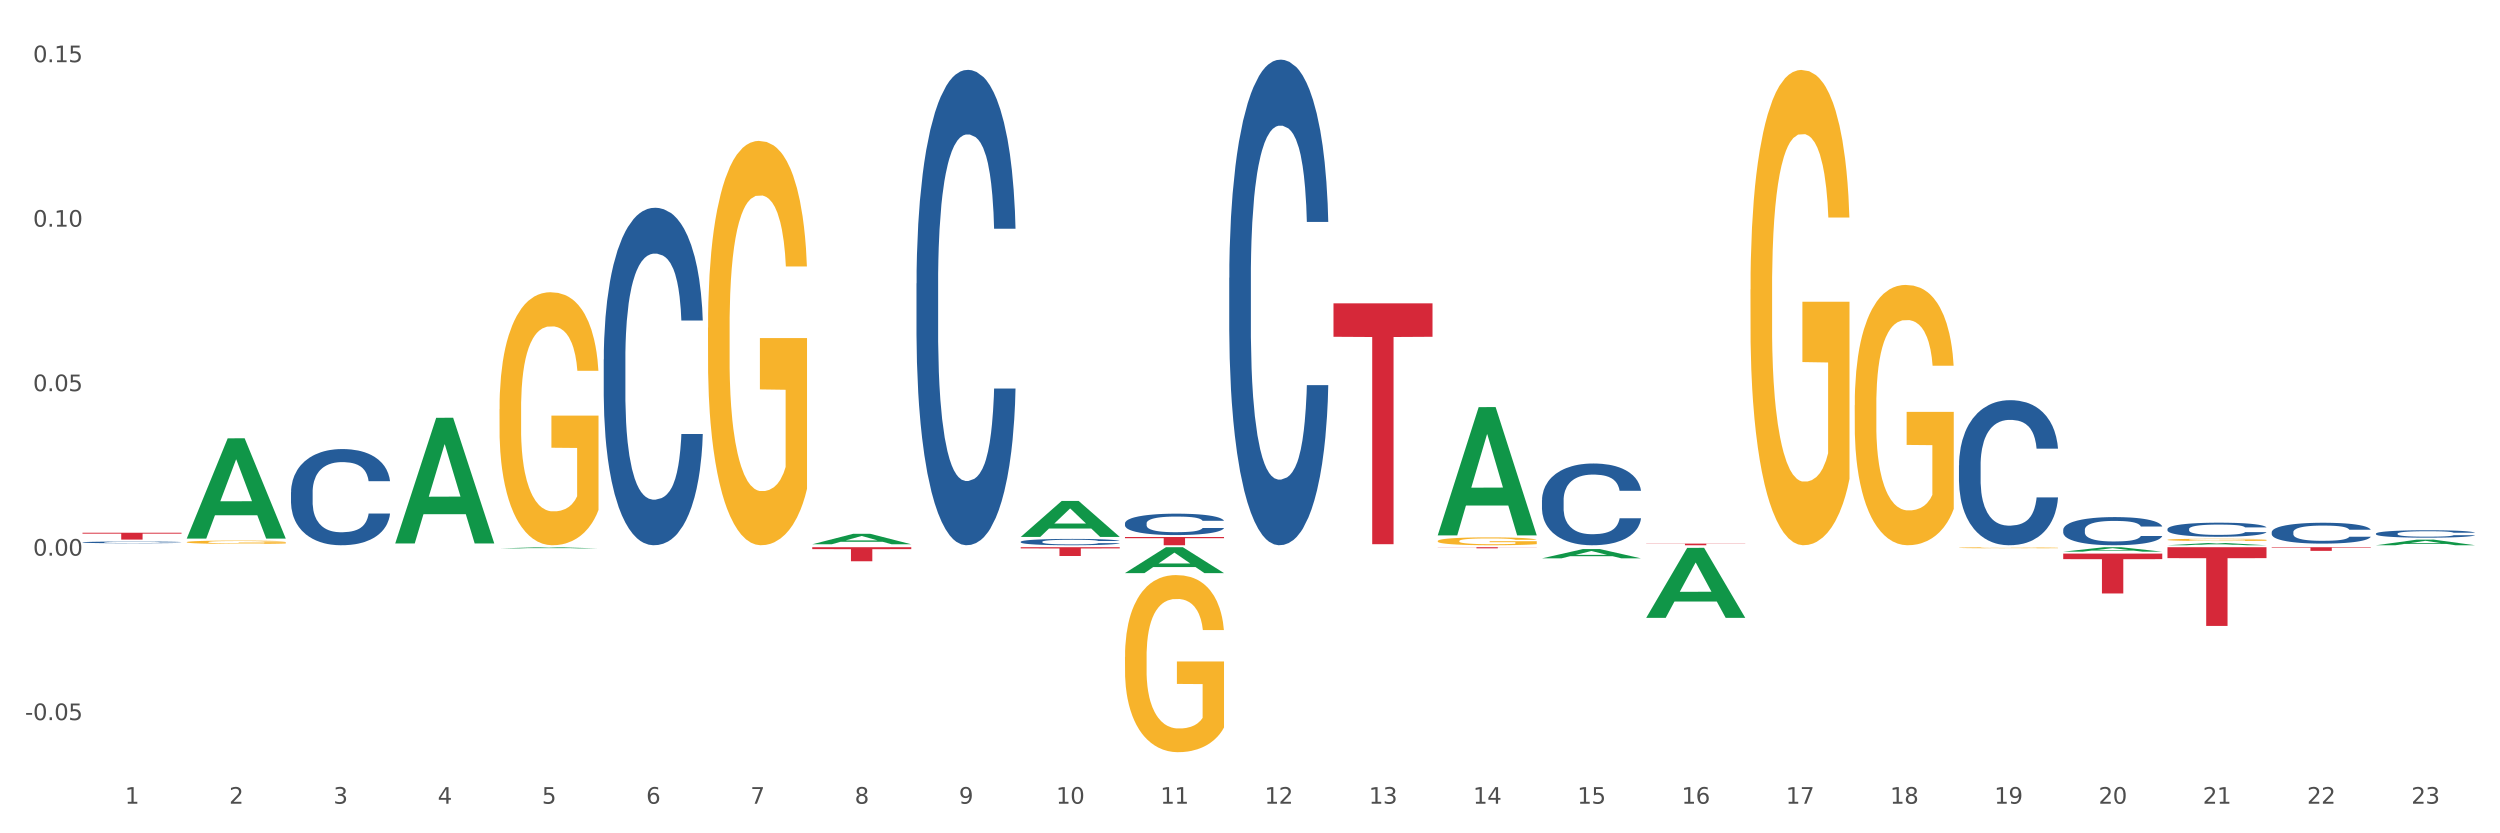 <?xml version="1.0" encoding="utf-8" standalone="no"?>
<!DOCTYPE svg PUBLIC "-//W3C//DTD SVG 1.1//EN"
  "http://www.w3.org/Graphics/SVG/1.1/DTD/svg11.dtd">
<svg xmlns:xlink="http://www.w3.org/1999/xlink" width="1080pt" height="360pt" viewBox="0 0 1080 360" xmlns="http://www.w3.org/2000/svg" version="1.1">
 <rect x="0" y="0" width="1080" height="360" fill="#333333" stroke="none"/>
 <defs>
  <style type="text/css">*{stroke-linejoin: round; stroke-linecap: butt}</style>
 </defs>
 <g id="figure_1">
  <g id="patch_1">
   <path d="M 0 360 
L 1080 360 
L 1080 0 
L 0 0 
z
" style="fill: #ffffff; stroke: #ffffff; stroke-linejoin: miter"/>
  </g>
  <g id="axes_1">
   <g id="matplotlib.axis_1">
    <g id="xtick_1">
     <g id="text_1">
      <!-- 1 -->
      <g style="fill: #4d4d4d" transform="translate(53.976 347.204) scale(0.096 -0.096)">
       <defs>
        <path id="DejaVuSans-31" d="M 794 531 
L 1825 531 
L 1825 4091 
L 703 3866 
L 703 4441 
L 1819 4666 
L 2450 4666 
L 2450 531 
L 3481 531 
L 3481 0 
L 794 0 
L 794 531 
z
" transform="scale(0.016)"/>
       </defs>
       <use xlink:href="#DejaVuSans-31"/>
      </g>
     </g>
    </g>
    <g id="xtick_2">
     <g id="text_2">
      <!-- 2 -->
      <g style="fill: #4d4d4d" transform="translate(99.012 347.204) scale(0.096 -0.096)">
       <defs>
        <path id="DejaVuSans-32" d="M 1228 531 
L 3431 531 
L 3431 0 
L 469 0 
L 469 531 
Q 828 903 1448 1529 
Q 2069 2156 2228 2338 
Q 2531 2678 2651 2914 
Q 2772 3150 2772 3378 
Q 2772 3750 2511 3984 
Q 2250 4219 1831 4219 
Q 1534 4219 1204 4116 
Q 875 4013 500 3803 
L 500 4441 
Q 881 4594 1212 4672 
Q 1544 4750 1819 4750 
Q 2544 4750 2975 4387 
Q 3406 4025 3406 3419 
Q 3406 3131 3298 2873 
Q 3191 2616 2906 2266 
Q 2828 2175 2409 1742 
Q 1991 1309 1228 531 
z
" transform="scale(0.016)"/>
       </defs>
       <use xlink:href="#DejaVuSans-32"/>
      </g>
     </g>
    </g>
    <g id="xtick_3">
     <g id="text_3">
      <!-- 3 -->
      <g style="fill: #4d4d4d" transform="translate(144.047 347.204) scale(0.096 -0.096)">
       <defs>
        <path id="DejaVuSans-33" d="M 2597 2516 
Q 3050 2419 3304 2112 
Q 3559 1806 3559 1356 
Q 3559 666 3084 287 
Q 2609 -91 1734 -91 
Q 1441 -91 1130 -33 
Q 819 25 488 141 
L 488 750 
Q 750 597 1062 519 
Q 1375 441 1716 441 
Q 2309 441 2620 675 
Q 2931 909 2931 1356 
Q 2931 1769 2642 2001 
Q 2353 2234 1838 2234 
L 1294 2234 
L 1294 2753 
L 1863 2753 
Q 2328 2753 2575 2939 
Q 2822 3125 2822 3475 
Q 2822 3834 2567 4026 
Q 2313 4219 1838 4219 
Q 1578 4219 1281 4162 
Q 984 4106 628 3988 
L 628 4550 
Q 988 4650 1302 4700 
Q 1616 4750 1894 4750 
Q 2613 4750 3031 4423 
Q 3450 4097 3450 3541 
Q 3450 3153 3228 2886 
Q 3006 2619 2597 2516 
z
" transform="scale(0.016)"/>
       </defs>
       <use xlink:href="#DejaVuSans-33"/>
      </g>
     </g>
    </g>
    <g id="xtick_4">
     <g id="text_4">
      <!-- 4 -->
      <g style="fill: #4d4d4d" transform="translate(189.082 347.204) scale(0.096 -0.096)">
       <defs>
        <path id="DejaVuSans-34" d="M 2419 4116 
L 825 1625 
L 2419 1625 
L 2419 4116 
z
M 2253 4666 
L 3047 4666 
L 3047 1625 
L 3713 1625 
L 3713 1100 
L 3047 1100 
L 3047 0 
L 2419 0 
L 2419 1100 
L 313 1100 
L 313 1709 
L 2253 4666 
z
" transform="scale(0.016)"/>
       </defs>
       <use xlink:href="#DejaVuSans-34"/>
      </g>
     </g>
    </g>
    <g id="xtick_5">
     <g id="text_5">
      <!-- 5 -->
      <g style="fill: #4d4d4d" transform="translate(234.118 347.204) scale(0.096 -0.096)">
       <defs>
        <path id="DejaVuSans-35" d="M 691 4666 
L 3169 4666 
L 3169 4134 
L 1269 4134 
L 1269 2991 
Q 1406 3038 1543 3061 
Q 1681 3084 1819 3084 
Q 2600 3084 3056 2656 
Q 3513 2228 3513 1497 
Q 3513 744 3044 326 
Q 2575 -91 1722 -91 
Q 1428 -91 1123 -41 
Q 819 9 494 109 
L 494 744 
Q 775 591 1075 516 
Q 1375 441 1709 441 
Q 2250 441 2565 725 
Q 2881 1009 2881 1497 
Q 2881 1984 2565 2268 
Q 2250 2553 1709 2553 
Q 1456 2553 1204 2497 
Q 953 2441 691 2322 
L 691 4666 
z
" transform="scale(0.016)"/>
       </defs>
       <use xlink:href="#DejaVuSans-35"/>
      </g>
     </g>
    </g>
    <g id="xtick_6">
     <g id="text_6">
      <!-- 6 -->
      <g style="fill: #4d4d4d" transform="translate(279.153 347.204) scale(0.096 -0.096)">
       <defs>
        <path id="DejaVuSans-36" d="M 2113 2584 
Q 1688 2584 1439 2293 
Q 1191 2003 1191 1497 
Q 1191 994 1439 701 
Q 1688 409 2113 409 
Q 2538 409 2786 701 
Q 3034 994 3034 1497 
Q 3034 2003 2786 2293 
Q 2538 2584 2113 2584 
z
M 3366 4563 
L 3366 3988 
Q 3128 4100 2886 4159 
Q 2644 4219 2406 4219 
Q 1781 4219 1451 3797 
Q 1122 3375 1075 2522 
Q 1259 2794 1537 2939 
Q 1816 3084 2150 3084 
Q 2853 3084 3261 2657 
Q 3669 2231 3669 1497 
Q 3669 778 3244 343 
Q 2819 -91 2113 -91 
Q 1303 -91 875 529 
Q 447 1150 447 2328 
Q 447 3434 972 4092 
Q 1497 4750 2381 4750 
Q 2619 4750 2861 4703 
Q 3103 4656 3366 4563 
z
" transform="scale(0.016)"/>
       </defs>
       <use xlink:href="#DejaVuSans-36"/>
      </g>
     </g>
    </g>
    <g id="xtick_7">
     <g id="text_7">
      <!-- 7 -->
      <g style="fill: #4d4d4d" transform="translate(324.188 347.204) scale(0.096 -0.096)">
       <defs>
        <path id="DejaVuSans-37" d="M 525 4666 
L 3525 4666 
L 3525 4397 
L 1831 0 
L 1172 0 
L 2766 4134 
L 525 4134 
L 525 4666 
z
" transform="scale(0.016)"/>
       </defs>
       <use xlink:href="#DejaVuSans-37"/>
      </g>
     </g>
    </g>
    <g id="xtick_8">
     <g id="text_8">
      <!-- 8 -->
      <g style="fill: #4d4d4d" transform="translate(369.224 347.204) scale(0.096 -0.096)">
       <defs>
        <path id="DejaVuSans-38" d="M 2034 2216 
Q 1584 2216 1326 1975 
Q 1069 1734 1069 1313 
Q 1069 891 1326 650 
Q 1584 409 2034 409 
Q 2484 409 2743 651 
Q 3003 894 3003 1313 
Q 3003 1734 2745 1975 
Q 2488 2216 2034 2216 
z
M 1403 2484 
Q 997 2584 770 2862 
Q 544 3141 544 3541 
Q 544 4100 942 4425 
Q 1341 4750 2034 4750 
Q 2731 4750 3128 4425 
Q 3525 4100 3525 3541 
Q 3525 3141 3298 2862 
Q 3072 2584 2669 2484 
Q 3125 2378 3379 2068 
Q 3634 1759 3634 1313 
Q 3634 634 3220 271 
Q 2806 -91 2034 -91 
Q 1263 -91 848 271 
Q 434 634 434 1313 
Q 434 1759 690 2068 
Q 947 2378 1403 2484 
z
M 1172 3481 
Q 1172 3119 1398 2916 
Q 1625 2713 2034 2713 
Q 2441 2713 2670 2916 
Q 2900 3119 2900 3481 
Q 2900 3844 2670 4047 
Q 2441 4250 2034 4250 
Q 1625 4250 1398 4047 
Q 1172 3844 1172 3481 
z
" transform="scale(0.016)"/>
       </defs>
       <use xlink:href="#DejaVuSans-38"/>
      </g>
     </g>
    </g>
    <g id="xtick_9">
     <g id="text_9">
      <!-- 9 -->
      <g style="fill: #4d4d4d" transform="translate(414.259 347.204) scale(0.096 -0.096)">
       <defs>
        <path id="DejaVuSans-39" d="M 703 97 
L 703 672 
Q 941 559 1184 500 
Q 1428 441 1663 441 
Q 2288 441 2617 861 
Q 2947 1281 2994 2138 
Q 2813 1869 2534 1725 
Q 2256 1581 1919 1581 
Q 1219 1581 811 2004 
Q 403 2428 403 3163 
Q 403 3881 828 4315 
Q 1253 4750 1959 4750 
Q 2769 4750 3195 4129 
Q 3622 3509 3622 2328 
Q 3622 1225 3098 567 
Q 2575 -91 1691 -91 
Q 1453 -91 1209 -44 
Q 966 3 703 97 
z
M 1959 2075 
Q 2384 2075 2632 2365 
Q 2881 2656 2881 3163 
Q 2881 3666 2632 3958 
Q 2384 4250 1959 4250 
Q 1534 4250 1286 3958 
Q 1038 3666 1038 3163 
Q 1038 2656 1286 2365 
Q 1534 2075 1959 2075 
z
" transform="scale(0.016)"/>
       </defs>
       <use xlink:href="#DejaVuSans-39"/>
      </g>
     </g>
    </g>
    <g id="xtick_10">
     <g id="text_10">
      <!-- 10 -->
      <g style="fill: #4d4d4d" transform="translate(456.241 347.204) scale(0.096 -0.096)">
       <defs>
        <path id="DejaVuSans-30" d="M 2034 4250 
Q 1547 4250 1301 3770 
Q 1056 3291 1056 2328 
Q 1056 1369 1301 889 
Q 1547 409 2034 409 
Q 2525 409 2770 889 
Q 3016 1369 3016 2328 
Q 3016 3291 2770 3770 
Q 2525 4250 2034 4250 
z
M 2034 4750 
Q 2819 4750 3233 4129 
Q 3647 3509 3647 2328 
Q 3647 1150 3233 529 
Q 2819 -91 2034 -91 
Q 1250 -91 836 529 
Q 422 1150 422 2328 
Q 422 3509 836 4129 
Q 1250 4750 2034 4750 
z
" transform="scale(0.016)"/>
       </defs>
       <use xlink:href="#DejaVuSans-31"/>
       <use xlink:href="#DejaVuSans-30" transform="translate(63.623 0)"/>
      </g>
     </g>
    </g>
    <g id="xtick_11">
     <g id="text_11">
      <!-- 11 -->
      <g style="fill: #4d4d4d" transform="translate(501.276 347.204) scale(0.096 -0.096)">
       <use xlink:href="#DejaVuSans-31"/>
       <use xlink:href="#DejaVuSans-31" transform="translate(63.623 0)"/>
      </g>
     </g>
    </g>
    <g id="xtick_12">
     <g id="text_12">
      <!-- 12 -->
      <g style="fill: #4d4d4d" transform="translate(546.311 347.204) scale(0.096 -0.096)">
       <use xlink:href="#DejaVuSans-31"/>
       <use xlink:href="#DejaVuSans-32" transform="translate(63.623 0)"/>
      </g>
     </g>
    </g>
    <g id="xtick_13">
     <g id="text_13">
      <!-- 13 -->
      <g style="fill: #4d4d4d" transform="translate(591.347 347.204) scale(0.096 -0.096)">
       <use xlink:href="#DejaVuSans-31"/>
       <use xlink:href="#DejaVuSans-33" transform="translate(63.623 0)"/>
      </g>
     </g>
    </g>
    <g id="xtick_14">
     <g id="text_14">
      <!-- 14 -->
      <g style="fill: #4d4d4d" transform="translate(636.382 347.204) scale(0.096 -0.096)">
       <use xlink:href="#DejaVuSans-31"/>
       <use xlink:href="#DejaVuSans-34" transform="translate(63.623 0)"/>
      </g>
     </g>
    </g>
    <g id="xtick_15">
     <g id="text_15">
      <!-- 15 -->
      <g style="fill: #4d4d4d" transform="translate(681.417 347.204) scale(0.096 -0.096)">
       <use xlink:href="#DejaVuSans-31"/>
       <use xlink:href="#DejaVuSans-35" transform="translate(63.623 0)"/>
      </g>
     </g>
    </g>
    <g id="xtick_16">
     <g id="text_16">
      <!-- 16 -->
      <g style="fill: #4d4d4d" transform="translate(726.453 347.204) scale(0.096 -0.096)">
       <use xlink:href="#DejaVuSans-31"/>
       <use xlink:href="#DejaVuSans-36" transform="translate(63.623 0)"/>
      </g>
     </g>
    </g>
    <g id="xtick_17">
     <g id="text_17">
      <!-- 17 -->
      <g style="fill: #4d4d4d" transform="translate(771.488 347.204) scale(0.096 -0.096)">
       <use xlink:href="#DejaVuSans-31"/>
       <use xlink:href="#DejaVuSans-37" transform="translate(63.623 0)"/>
      </g>
     </g>
    </g>
    <g id="xtick_18">
     <g id="text_18">
      <!-- 18 -->
      <g style="fill: #4d4d4d" transform="translate(816.523 347.204) scale(0.096 -0.096)">
       <use xlink:href="#DejaVuSans-31"/>
       <use xlink:href="#DejaVuSans-38" transform="translate(63.623 0)"/>
      </g>
     </g>
    </g>
    <g id="xtick_19">
     <g id="text_19">
      <!-- 19 -->
      <g style="fill: #4d4d4d" transform="translate(861.559 347.204) scale(0.096 -0.096)">
       <use xlink:href="#DejaVuSans-31"/>
       <use xlink:href="#DejaVuSans-39" transform="translate(63.623 0)"/>
      </g>
     </g>
    </g>
    <g id="xtick_20">
     <g id="text_20">
      <!-- 20 -->
      <g style="fill: #4d4d4d" transform="translate(906.594 347.204) scale(0.096 -0.096)">
       <use xlink:href="#DejaVuSans-32"/>
       <use xlink:href="#DejaVuSans-30" transform="translate(63.623 0)"/>
      </g>
     </g>
    </g>
    <g id="xtick_21">
     <g id="text_21">
      <!-- 21 -->
      <g style="fill: #4d4d4d" transform="translate(951.629 347.204) scale(0.096 -0.096)">
       <use xlink:href="#DejaVuSans-32"/>
       <use xlink:href="#DejaVuSans-31" transform="translate(63.623 0)"/>
      </g>
     </g>
    </g>
    <g id="xtick_22">
     <g id="text_22">
      <!-- 22 -->
      <g style="fill: #4d4d4d" transform="translate(996.665 347.204) scale(0.096 -0.096)">
       <use xlink:href="#DejaVuSans-32"/>
       <use xlink:href="#DejaVuSans-32" transform="translate(63.623 0)"/>
      </g>
     </g>
    </g>
    <g id="xtick_23">
     <g id="text_23">
      <!-- 23 -->
      <g style="fill: #4d4d4d" transform="translate(1041.7 347.204) scale(0.096 -0.096)">
       <use xlink:href="#DejaVuSans-32"/>
       <use xlink:href="#DejaVuSans-33" transform="translate(63.623 0)"/>
      </g>
     </g>
    </g>
    <g id="xtick_24"/>
    <g id="xtick_25"/>
    <g id="xtick_26"/>
    <g id="xtick_27"/>
    <g id="xtick_28"/>
    <g id="xtick_29"/>
    <g id="xtick_30"/>
    <g id="xtick_31"/>
    <g id="xtick_32"/>
    <g id="xtick_33"/>
    <g id="xtick_34"/>
    <g id="xtick_35"/>
    <g id="xtick_36"/>
    <g id="xtick_37"/>
    <g id="xtick_38"/>
    <g id="xtick_39"/>
    <g id="xtick_40"/>
    <g id="xtick_41"/>
    <g id="xtick_42"/>
    <g id="xtick_43"/>
    <g id="xtick_44"/>
    <g id="xtick_45"/>
   </g>
   <g id="matplotlib.axis_2">
    <g id="ytick_1">
     <g id="text_24">
      <!-- -0.05 -->
      <g style="fill: #4d4d4d" transform="translate(10.8 311.094) scale(0.096 -0.096)">
       <defs>
        <path id="DejaVuSans-2d" d="M 313 2009 
L 1997 2009 
L 1997 1497 
L 313 1497 
L 313 2009 
z
" transform="scale(0.016)"/>
        <path id="DejaVuSans-2e" d="M 684 794 
L 1344 794 
L 1344 0 
L 684 0 
L 684 794 
z
" transform="scale(0.016)"/>
       </defs>
       <use xlink:href="#DejaVuSans-2d"/>
       <use xlink:href="#DejaVuSans-30" transform="translate(36.084 0)"/>
       <use xlink:href="#DejaVuSans-2e" transform="translate(99.707 0)"/>
       <use xlink:href="#DejaVuSans-30" transform="translate(131.494 0)"/>
       <use xlink:href="#DejaVuSans-35" transform="translate(195.117 0)"/>
      </g>
     </g>
    </g>
    <g id="ytick_2">
     <g id="text_25">
      <!-- 0.00 -->
      <g style="fill: #4d4d4d" transform="translate(14.264 240.04) scale(0.096 -0.096)">
       <use xlink:href="#DejaVuSans-30"/>
       <use xlink:href="#DejaVuSans-2e" transform="translate(63.623 0)"/>
       <use xlink:href="#DejaVuSans-30" transform="translate(95.41 0)"/>
       <use xlink:href="#DejaVuSans-30" transform="translate(159.033 0)"/>
      </g>
     </g>
    </g>
    <g id="ytick_3">
     <g id="text_26">
      <!-- 0.05 -->
      <g style="fill: #4d4d4d" transform="translate(14.264 168.985) scale(0.096 -0.096)">
       <use xlink:href="#DejaVuSans-30"/>
       <use xlink:href="#DejaVuSans-2e" transform="translate(63.623 0)"/>
       <use xlink:href="#DejaVuSans-30" transform="translate(95.41 0)"/>
       <use xlink:href="#DejaVuSans-35" transform="translate(159.033 0)"/>
      </g>
     </g>
    </g>
    <g id="ytick_4">
     <g id="text_27">
      <!-- 0.10 -->
      <g style="fill: #4d4d4d" transform="translate(14.264 97.931) scale(0.096 -0.096)">
       <use xlink:href="#DejaVuSans-30"/>
       <use xlink:href="#DejaVuSans-2e" transform="translate(63.623 0)"/>
       <use xlink:href="#DejaVuSans-31" transform="translate(95.41 0)"/>
       <use xlink:href="#DejaVuSans-30" transform="translate(159.033 0)"/>
      </g>
     </g>
    </g>
    <g id="ytick_5">
     <g id="text_28">
      <!-- 0.15 -->
      <g style="fill: #4d4d4d" transform="translate(14.264 26.877) scale(0.096 -0.096)">
       <use xlink:href="#DejaVuSans-30"/>
       <use xlink:href="#DejaVuSans-2e" transform="translate(63.623 0)"/>
       <use xlink:href="#DejaVuSans-31" transform="translate(95.41 0)"/>
       <use xlink:href="#DejaVuSans-35" transform="translate(159.033 0)"/>
      </g>
     </g>
    </g>
    <g id="ytick_6"/>
    <g id="ytick_7"/>
    <g id="ytick_8"/>
    <g id="ytick_9"/>
   </g>
   <g id="PolyCollection_1">
    <path d="M 80.674 232.603 
L 80.718 232.562 
L 98.361 189.362 
L 105.682 189.321 
L 123.457 232.684 
L 114.989 232.684 
L 111.152 222.587 
L 92.936 222.587 
L 92.803 222.749 
L 89.098 232.684 
L 80.674 232.684 
L 80.674 232.603 
L 95.229 216.561 
L 108.858 216.52 
L 102.11 198.564 
L 102.022 198.482 
L 101.933 198.605 
L 95.185 216.52 
L 95.229 216.561 
L 80.674 232.603 
z
" clip-path="url(#p6196da59c5)" style="fill: #109648"/>
    <path d="M 485.992 283.788 
L 486.043 283.718 
L 486.043 281.202 
L 486.144 279.036 
L 486.649 273.794 
L 487.406 269.461 
L 487.962 267.155 
L 488.518 265.268 
L 489.174 263.381 
L 489.983 261.425 
L 491.447 258.559 
L 492.357 257.092 
L 493.468 255.554 
L 495.488 253.318 
L 496.953 252.06 
L 498.469 251.012 
L 500.944 249.754 
L 502.56 249.195 
L 504.277 248.776 
L 506.348 248.496 
L 507.914 248.426 
L 511.349 248.636 
L 514.279 249.265 
L 515.693 249.754 
L 517.512 250.593 
L 518.471 251.152 
L 520.037 252.27 
L 521.654 253.737 
L 522.765 254.995 
L 524.432 257.371 
L 525.694 259.748 
L 526.856 262.683 
L 527.462 264.709 
L 527.917 266.596 
L 528.321 268.763 
L 528.725 272.187 
L 519.633 272.187 
L 519.279 269.741 
L 518.724 267.435 
L 517.916 265.198 
L 517.208 263.801 
L 515.996 262.054 
L 514.885 260.936 
L 513.723 260.097 
L 512.309 259.398 
L 511.198 259.049 
L 509.632 258.769 
L 506.55 258.839 
L 504.479 259.398 
L 503.065 260.097 
L 502.156 260.726 
L 501.348 261.425 
L 500.439 262.403 
L 499.378 263.871 
L 498.62 265.198 
L 497.862 266.876 
L 497.256 268.553 
L 496.701 270.51 
L 496.246 272.606 
L 495.892 274.773 
L 495.589 277.428 
L 495.337 281.831 
L 495.337 291.405 
L 495.438 293.571 
L 495.69 296.437 
L 495.993 298.603 
L 496.499 301.189 
L 496.953 302.936 
L 497.812 305.452 
L 498.772 307.548 
L 499.529 308.876 
L 500.287 309.994 
L 501.6 311.532 
L 503.065 312.79 
L 504.328 313.558 
L 506.045 314.257 
L 507.207 314.537 
L 508.217 314.677 
L 510.692 314.677 
L 512.46 314.467 
L 514.43 313.978 
L 515.946 313.349 
L 517.208 312.58 
L 518.623 311.322 
L 519.532 310.134 
L 519.532 295.528 
L 508.419 295.458 
L 508.419 285.744 
L 528.776 285.744 
L 528.776 314.257 
L 527.917 315.725 
L 526.957 317.053 
L 525.947 318.241 
L 524.432 319.708 
L 522.613 321.106 
L 520.997 322.084 
L 519.279 322.923 
L 517.259 323.692 
L 514.632 324.39 
L 513.016 324.67 
L 510.995 324.88 
L 508.621 324.95 
L 506.55 324.81 
L 504.53 324.46 
L 502.408 323.831 
L 500.337 322.923 
L 498.772 322.014 
L 497.206 320.896 
L 495.539 319.429 
L 494.226 318.031 
L 493.215 316.773 
L 492.104 315.166 
L 490.892 313.069 
L 489.983 311.182 
L 489.174 309.226 
L 488.316 306.71 
L 487.709 304.543 
L 487.103 301.818 
L 486.75 299.791 
L 486.346 296.646 
L 486.043 292.244 
L 485.992 283.788 
z
" clip-path="url(#p6196da59c5)" style="fill: #f7b32b"/>
    <path d="M 621.098 233.717 
L 621.149 233.714 
L 621.149 233.602 
L 621.25 233.506 
L 621.755 233.272 
L 622.513 233.079 
L 623.068 232.977 
L 623.624 232.893 
L 624.28 232.808 
L 625.089 232.721 
L 626.553 232.594 
L 627.463 232.528 
L 628.574 232.46 
L 630.594 232.36 
L 632.059 232.304 
L 633.575 232.258 
L 636.05 232.202 
L 637.666 232.177 
L 639.383 232.158 
L 641.454 232.146 
L 643.02 232.143 
L 646.455 232.152 
L 649.385 232.18 
L 650.799 232.202 
L 652.618 232.239 
L 653.577 232.264 
L 655.143 232.314 
L 656.76 232.379 
L 657.871 232.435 
L 659.538 232.541 
L 660.801 232.647 
L 661.962 232.777 
L 662.568 232.868 
L 663.023 232.952 
L 663.427 233.048 
L 663.831 233.201 
L 654.739 233.201 
L 654.386 233.092 
L 653.83 232.989 
L 653.022 232.889 
L 652.315 232.827 
L 651.102 232.749 
L 649.991 232.7 
L 648.829 232.662 
L 647.415 232.631 
L 646.304 232.616 
L 644.738 232.603 
L 641.657 232.606 
L 639.586 232.631 
L 638.171 232.662 
L 637.262 232.69 
L 636.454 232.721 
L 635.545 232.765 
L 634.484 232.83 
L 633.726 232.889 
L 632.968 232.964 
L 632.362 233.039 
L 631.807 233.126 
L 631.352 233.219 
L 630.999 233.316 
L 630.695 233.434 
L 630.443 233.63 
L 630.443 234.056 
L 630.544 234.153 
L 630.796 234.28 
L 631.1 234.377 
L 631.605 234.492 
L 632.059 234.57 
L 632.918 234.682 
L 633.878 234.775 
L 634.635 234.834 
L 635.393 234.884 
L 636.706 234.953 
L 638.171 235.009 
L 639.434 235.043 
L 641.151 235.074 
L 642.313 235.086 
L 643.323 235.093 
L 645.798 235.093 
L 647.566 235.083 
L 649.536 235.062 
L 651.052 235.034 
L 652.315 234.999 
L 653.729 234.943 
L 654.638 234.89 
L 654.638 234.24 
L 643.525 234.237 
L 643.525 233.804 
L 663.882 233.804 
L 663.882 235.074 
L 663.023 235.139 
L 662.063 235.198 
L 661.053 235.251 
L 659.538 235.317 
L 657.719 235.379 
L 656.103 235.423 
L 654.386 235.46 
L 652.365 235.494 
L 649.738 235.525 
L 648.122 235.538 
L 646.102 235.547 
L 643.728 235.55 
L 641.657 235.544 
L 639.636 235.528 
L 637.515 235.5 
L 635.444 235.46 
L 633.878 235.419 
L 632.312 235.37 
L 630.645 235.304 
L 629.332 235.242 
L 628.321 235.186 
L 627.21 235.114 
L 625.998 235.021 
L 625.089 234.937 
L 624.28 234.85 
L 623.422 234.738 
L 622.816 234.641 
L 622.209 234.52 
L 621.856 234.43 
L 621.452 234.29 
L 621.149 234.094 
L 621.098 233.717 
z
" clip-path="url(#p6196da59c5)" style="fill: #f7b32b"/>
    <path d="M 756.204 125.091 
L 756.255 124.903 
L 756.255 118.152 
L 756.356 112.339 
L 756.861 98.273 
L 757.619 86.646 
L 758.174 80.457 
L 758.73 75.394 
L 759.387 70.33 
L 760.195 65.079 
L 761.66 57.39 
L 762.569 53.452 
L 763.68 49.326 
L 765.7 43.325 
L 767.165 39.949 
L 768.681 37.136 
L 771.156 33.761 
L 772.772 32.26 
L 774.49 31.135 
L 776.561 30.385 
L 778.126 30.198 
L 781.561 30.76 
L 784.491 32.448 
L 785.905 33.761 
L 787.724 36.011 
L 788.683 37.511 
L 790.249 40.512 
L 791.866 44.45 
L 792.977 47.826 
L 794.644 54.202 
L 795.907 60.578 
L 797.068 68.455 
L 797.675 73.894 
L 798.129 78.957 
L 798.533 84.771 
L 798.937 93.96 
L 789.845 93.96 
L 789.492 87.396 
L 788.936 81.207 
L 788.128 75.206 
L 787.421 71.456 
L 786.208 66.767 
L 785.097 63.767 
L 783.935 61.516 
L 782.521 59.641 
L 781.41 58.703 
L 779.844 57.953 
L 776.763 58.14 
L 774.692 59.641 
L 773.277 61.516 
L 772.368 63.204 
L 771.56 65.079 
L 770.651 67.705 
L 769.59 71.643 
L 768.832 75.206 
L 768.075 79.707 
L 767.468 84.208 
L 766.913 89.459 
L 766.458 95.085 
L 766.105 100.899 
L 765.802 108.025 
L 765.549 119.84 
L 765.549 145.533 
L 765.65 151.346 
L 765.903 159.035 
L 766.206 164.849 
L 766.711 171.788 
L 767.165 176.476 
L 768.024 183.227 
L 768.984 188.853 
L 769.741 192.417 
L 770.499 195.417 
L 771.812 199.543 
L 773.277 202.919 
L 774.54 204.982 
L 776.257 206.857 
L 777.419 207.607 
L 778.429 207.982 
L 780.905 207.982 
L 782.672 207.42 
L 784.642 206.107 
L 786.158 204.419 
L 787.421 202.356 
L 788.835 198.98 
L 789.744 195.792 
L 789.744 156.597 
L 778.632 156.41 
L 778.632 130.342 
L 798.988 130.342 
L 798.988 206.857 
L 798.129 210.795 
L 797.169 214.358 
L 796.159 217.547 
L 794.644 221.485 
L 792.825 225.236 
L 791.209 227.861 
L 789.492 230.112 
L 787.471 232.174 
L 784.845 234.05 
L 783.228 234.8 
L 781.208 235.363 
L 778.834 235.55 
L 776.763 235.175 
L 774.742 234.237 
L 772.621 232.55 
L 770.55 230.112 
L 768.984 227.674 
L 767.418 224.673 
L 765.751 220.735 
L 764.438 216.984 
L 763.427 213.608 
L 762.316 209.295 
L 761.104 203.669 
L 760.195 198.605 
L 759.387 193.354 
L 758.528 186.603 
L 757.922 180.789 
L 757.316 173.475 
L 756.962 168.037 
L 756.558 159.598 
L 756.255 147.783 
L 756.204 125.091 
z
" clip-path="url(#p6196da59c5)" style="fill: #f7b32b"/>
    <path d="M 801.24 175.053 
L 801.29 174.951 
L 801.29 171.253 
L 801.391 168.069 
L 801.896 160.366 
L 802.654 153.998 
L 803.21 150.608 
L 803.765 147.835 
L 804.422 145.062 
L 805.23 142.186 
L 806.695 137.975 
L 807.604 135.818 
L 808.715 133.558 
L 810.736 130.272 
L 812.201 128.423 
L 813.716 126.882 
L 816.191 125.033 
L 817.808 124.212 
L 819.525 123.595 
L 821.596 123.185 
L 823.162 123.082 
L 826.597 123.39 
L 829.526 124.314 
L 830.941 125.033 
L 832.759 126.266 
L 833.719 127.088 
L 835.285 128.731 
L 836.901 130.888 
L 838.012 132.737 
L 839.679 136.229 
L 840.942 139.721 
L 842.104 144.035 
L 842.71 147.013 
L 843.164 149.787 
L 843.569 152.971 
L 843.973 158.004 
L 834.881 158.004 
L 834.527 154.409 
L 833.971 151.019 
L 833.163 147.732 
L 832.456 145.678 
L 831.244 143.11 
L 830.132 141.467 
L 828.971 140.235 
L 827.556 139.207 
L 826.445 138.694 
L 824.879 138.283 
L 821.798 138.386 
L 819.727 139.207 
L 818.313 140.235 
L 817.403 141.159 
L 816.595 142.186 
L 815.686 143.624 
L 814.625 145.781 
L 813.868 147.732 
L 813.11 150.197 
L 812.504 152.663 
L 811.948 155.538 
L 811.494 158.62 
L 811.14 161.804 
L 810.837 165.707 
L 810.584 172.178 
L 810.584 186.249 
L 810.685 189.433 
L 810.938 193.644 
L 811.241 196.828 
L 811.746 200.628 
L 812.201 203.196 
L 813.059 206.894 
L 814.019 209.975 
L 814.777 211.927 
L 815.534 213.57 
L 816.848 215.83 
L 818.313 217.678 
L 819.575 218.808 
L 821.293 219.835 
L 822.455 220.246 
L 823.465 220.452 
L 825.94 220.452 
L 827.708 220.143 
L 829.678 219.425 
L 831.193 218.5 
L 832.456 217.37 
L 833.87 215.522 
L 834.78 213.775 
L 834.78 192.309 
L 823.667 192.206 
L 823.667 177.929 
L 844.023 177.929 
L 844.023 219.835 
L 843.164 221.992 
L 842.205 223.944 
L 841.195 225.69 
L 839.679 227.847 
L 837.861 229.901 
L 836.244 231.339 
L 834.527 232.571 
L 832.506 233.701 
L 829.88 234.728 
L 828.263 235.139 
L 826.243 235.447 
L 823.869 235.55 
L 821.798 235.345 
L 819.777 234.831 
L 817.656 233.907 
L 815.585 232.571 
L 814.019 231.236 
L 812.453 229.593 
L 810.786 227.436 
L 809.473 225.382 
L 808.463 223.533 
L 807.352 221.171 
L 806.139 218.089 
L 805.23 215.316 
L 804.422 212.44 
L 803.563 208.743 
L 802.957 205.559 
L 802.351 201.553 
L 801.997 198.574 
L 801.593 193.952 
L 801.29 187.481 
L 801.24 175.053 
z
" clip-path="url(#p6196da59c5)" style="fill: #f7b32b"/>
    <path d="M 846.275 236.629 
L 846.325 236.629 
L 846.325 236.614 
L 846.427 236.602 
L 846.932 236.571 
L 847.689 236.546 
L 848.245 236.532 
L 848.801 236.521 
L 849.457 236.51 
L 850.265 236.498 
L 851.73 236.482 
L 852.639 236.473 
L 853.751 236.464 
L 855.771 236.451 
L 857.236 236.444 
L 858.751 236.437 
L 861.226 236.43 
L 862.843 236.427 
L 864.56 236.424 
L 866.631 236.423 
L 868.197 236.422 
L 871.632 236.424 
L 874.562 236.427 
L 875.976 236.43 
L 877.794 236.435 
L 878.754 236.438 
L 880.32 236.445 
L 881.936 236.453 
L 883.048 236.461 
L 884.715 236.475 
L 885.977 236.489 
L 887.139 236.506 
L 887.745 236.518 
L 888.2 236.529 
L 888.604 236.541 
L 889.008 236.562 
L 879.916 236.562 
L 879.562 236.547 
L 879.007 236.534 
L 878.198 236.521 
L 877.491 236.512 
L 876.279 236.502 
L 875.168 236.496 
L 874.006 236.491 
L 872.592 236.487 
L 871.48 236.485 
L 869.915 236.483 
L 866.833 236.483 
L 864.762 236.487 
L 863.348 236.491 
L 862.439 236.494 
L 861.631 236.498 
L 860.721 236.504 
L 859.661 236.513 
L 858.903 236.521 
L 858.145 236.53 
L 857.539 236.54 
L 856.983 236.552 
L 856.529 236.564 
L 856.175 236.577 
L 855.872 236.592 
L 855.62 236.618 
L 855.62 236.674 
L 855.721 236.687 
L 855.973 236.704 
L 856.276 236.716 
L 856.781 236.731 
L 857.236 236.742 
L 858.095 236.756 
L 859.054 236.769 
L 859.812 236.776 
L 860.57 236.783 
L 861.883 236.792 
L 863.348 236.799 
L 864.611 236.804 
L 866.328 236.808 
L 867.49 236.81 
L 868.5 236.81 
L 870.975 236.81 
L 872.743 236.809 
L 874.713 236.806 
L 876.229 236.803 
L 877.491 236.798 
L 878.906 236.791 
L 879.815 236.784 
L 879.815 236.698 
L 868.702 236.698 
L 868.702 236.641 
L 889.059 236.641 
L 889.059 236.808 
L 888.2 236.817 
L 887.24 236.824 
L 886.23 236.831 
L 884.715 236.84 
L 882.896 236.848 
L 881.28 236.854 
L 879.562 236.859 
L 877.542 236.863 
L 874.915 236.867 
L 873.299 236.869 
L 871.278 236.87 
L 868.904 236.871 
L 866.833 236.87 
L 864.813 236.868 
L 862.691 236.864 
L 860.62 236.859 
L 859.054 236.853 
L 857.489 236.847 
L 855.822 236.838 
L 854.508 236.83 
L 853.498 236.823 
L 852.387 236.813 
L 851.175 236.801 
L 850.265 236.79 
L 849.457 236.778 
L 848.599 236.764 
L 847.992 236.751 
L 847.386 236.735 
L 847.033 236.723 
L 846.629 236.705 
L 846.325 236.679 
L 846.275 236.629 
z
" clip-path="url(#p6196da59c5)" style="fill: #f7b32b"/>
    <path d="M 936.346 233.196 
L 936.396 233.195 
L 936.396 233.162 
L 936.497 233.134 
L 937.002 233.065 
L 937.76 233.009 
L 938.316 232.978 
L 938.871 232.954 
L 939.528 232.929 
L 940.336 232.904 
L 941.801 232.866 
L 942.71 232.847 
L 943.821 232.827 
L 945.842 232.798 
L 947.307 232.782 
L 948.822 232.768 
L 951.297 232.751 
L 952.914 232.744 
L 954.631 232.739 
L 956.702 232.735 
L 958.268 232.734 
L 961.703 232.737 
L 964.632 232.745 
L 966.047 232.751 
L 967.865 232.762 
L 968.825 232.77 
L 970.391 232.784 
L 972.007 232.803 
L 973.118 232.82 
L 974.785 232.851 
L 976.048 232.882 
L 977.21 232.92 
L 977.816 232.947 
L 978.271 232.971 
L 978.675 232.999 
L 979.079 233.044 
L 969.987 233.044 
L 969.633 233.012 
L 969.077 232.982 
L 968.269 232.953 
L 967.562 232.935 
L 966.35 232.912 
L 965.239 232.897 
L 964.077 232.886 
L 962.662 232.877 
L 961.551 232.873 
L 959.985 232.869 
L 956.904 232.87 
L 954.833 232.877 
L 953.419 232.886 
L 952.51 232.895 
L 951.701 232.904 
L 950.792 232.916 
L 949.731 232.936 
L 948.974 232.953 
L 948.216 232.975 
L 947.61 232.997 
L 947.054 233.022 
L 946.6 233.05 
L 946.246 233.078 
L 945.943 233.113 
L 945.69 233.17 
L 945.69 233.295 
L 945.791 233.323 
L 946.044 233.361 
L 946.347 233.389 
L 946.852 233.423 
L 947.307 233.445 
L 948.165 233.478 
L 949.125 233.506 
L 949.883 233.523 
L 950.641 233.537 
L 951.954 233.558 
L 953.419 233.574 
L 954.682 233.584 
L 956.399 233.593 
L 957.561 233.597 
L 958.571 233.599 
L 961.046 233.599 
L 962.814 233.596 
L 964.784 233.589 
L 966.299 233.581 
L 967.562 233.571 
L 968.976 233.555 
L 969.886 233.539 
L 969.886 233.349 
L 958.773 233.348 
L 958.773 233.221 
L 979.129 233.221 
L 979.129 233.593 
L 978.271 233.612 
L 977.311 233.63 
L 976.301 233.645 
L 974.785 233.664 
L 972.967 233.682 
L 971.35 233.695 
L 969.633 233.706 
L 967.613 233.716 
L 964.986 233.725 
L 963.37 233.729 
L 961.349 233.732 
L 958.975 233.733 
L 956.904 233.731 
L 954.884 233.726 
L 952.762 233.718 
L 950.691 233.706 
L 949.125 233.694 
L 947.559 233.68 
L 945.892 233.661 
L 944.579 233.642 
L 943.569 233.626 
L 942.458 233.605 
L 941.245 233.578 
L 940.336 233.553 
L 939.528 233.527 
L 938.669 233.495 
L 938.063 233.466 
L 937.457 233.431 
L 937.103 233.404 
L 936.699 233.363 
L 936.396 233.306 
L 936.346 233.196 
z
" clip-path="url(#p6196da59c5)" style="fill: #f7b32b"/>
    <path d="M 981.381 236.393 
L 1024.165 236.393 
L 1024.165 236.614 
L 1007.335 236.616 
L 1007.335 237.988 
L 998.109 237.988 
L 998.109 236.616 
L 981.381 236.614 
L 981.381 236.394 
L 981.381 236.393 
z
" clip-path="url(#p6196da59c5)" style="fill: #d62839"/>
    <path d="M 891.31 239.163 
L 934.094 239.163 
L 934.094 241.557 
L 917.264 241.573 
L 917.264 256.388 
L 908.039 256.388 
L 908.039 241.573 
L 891.31 241.557 
L 891.31 239.179 
L 891.31 239.163 
z
" clip-path="url(#p6196da59c5)" style="fill: #d62839"/>
    <path d="M 711.169 234.829 
L 753.952 234.829 
L 753.952 234.929 
L 737.123 234.93 
L 737.123 235.55 
L 727.897 235.55 
L 727.897 234.93 
L 711.169 234.929 
L 711.169 234.83 
L 711.169 234.829 
z
" clip-path="url(#p6196da59c5)" style="fill: #d62839"/>
    <path d="M 621.098 236.393 
L 663.882 236.393 
L 663.882 236.46 
L 647.052 236.461 
L 647.052 236.88 
L 637.826 236.88 
L 637.826 236.461 
L 621.098 236.46 
L 621.098 236.393 
L 621.098 236.393 
z
" clip-path="url(#p6196da59c5)" style="fill: #d62839"/>
    <path d="M 576.063 131.031 
L 618.846 131.031 
L 618.846 145.491 
L 602.017 145.589 
L 602.017 235.083 
L 592.791 235.083 
L 592.791 145.589 
L 576.063 145.491 
L 576.063 131.129 
L 576.063 131.031 
z
" clip-path="url(#p6196da59c5)" style="fill: #d62839"/>
    <path d="M 485.992 231.998 
L 528.776 231.998 
L 528.776 232.491 
L 511.946 232.495 
L 511.946 235.55 
L 502.72 235.55 
L 502.72 232.495 
L 485.992 232.491 
L 485.992 232.001 
L 485.992 231.998 
z
" clip-path="url(#p6196da59c5)" style="fill: #d62839"/>
    <path d="M 440.957 236.393 
L 483.74 236.393 
L 483.74 236.922 
L 466.911 236.925 
L 466.911 240.201 
L 457.685 240.201 
L 457.685 236.925 
L 440.957 236.922 
L 440.957 236.396 
L 440.957 236.393 
z
" clip-path="url(#p6196da59c5)" style="fill: #d62839"/>
    <path d="M 350.886 236.393 
L 393.67 236.393 
L 393.67 237.237 
L 376.84 237.243 
L 376.84 242.471 
L 367.614 242.471 
L 367.614 237.243 
L 350.886 237.237 
L 350.886 236.398 
L 350.886 236.393 
z
" clip-path="url(#p6196da59c5)" style="fill: #d62839"/>
    <path d="M 35.639 230.138 
L 78.422 230.138 
L 78.422 230.55 
L 61.593 230.552 
L 61.593 233.101 
L 52.367 233.101 
L 52.367 230.552 
L 35.639 230.55 
L 35.639 230.141 
L 35.639 230.138 
z
" clip-path="url(#p6196da59c5)" style="fill: #d62839"/>
    <path d="M 80.674 234.198 
L 80.724 234.196 
L 80.724 234.149 
L 80.825 234.108 
L 81.331 234.008 
L 82.088 233.926 
L 82.644 233.882 
L 83.199 233.846 
L 83.856 233.811 
L 84.664 233.773 
L 86.129 233.719 
L 87.038 233.691 
L 88.15 233.662 
L 90.17 233.62 
L 91.635 233.596 
L 93.15 233.576 
L 95.625 233.552 
L 97.242 233.541 
L 98.959 233.533 
L 101.03 233.528 
L 102.596 233.527 
L 106.031 233.531 
L 108.961 233.543 
L 110.375 233.552 
L 112.193 233.568 
L 113.153 233.579 
L 114.719 233.6 
L 116.335 233.628 
L 117.447 233.651 
L 119.113 233.697 
L 120.376 233.742 
L 121.538 233.797 
L 122.144 233.836 
L 122.599 233.872 
L 123.003 233.913 
L 123.407 233.978 
L 114.315 233.978 
L 113.961 233.931 
L 113.406 233.887 
L 112.597 233.845 
L 111.89 233.819 
L 110.678 233.785 
L 109.567 233.764 
L 108.405 233.748 
L 106.991 233.735 
L 105.879 233.728 
L 104.313 233.723 
L 101.232 233.724 
L 99.161 233.735 
L 97.747 233.748 
L 96.838 233.76 
L 96.029 233.773 
L 95.12 233.792 
L 94.06 233.82 
L 93.302 233.845 
L 92.544 233.877 
L 91.938 233.909 
L 91.382 233.946 
L 90.928 233.986 
L 90.574 234.027 
L 90.271 234.077 
L 90.019 234.161 
L 90.019 234.342 
L 90.12 234.383 
L 90.372 234.438 
L 90.675 234.479 
L 91.18 234.528 
L 91.635 234.561 
L 92.494 234.609 
L 93.453 234.648 
L 94.211 234.674 
L 94.969 234.695 
L 96.282 234.724 
L 97.747 234.748 
L 99.01 234.762 
L 100.727 234.776 
L 101.889 234.781 
L 102.899 234.784 
L 105.374 234.784 
L 107.142 234.78 
L 109.112 234.77 
L 110.627 234.758 
L 111.89 234.744 
L 113.305 234.72 
L 114.214 234.698 
L 114.214 234.42 
L 103.101 234.419 
L 103.101 234.235 
L 123.457 234.235 
L 123.457 234.776 
L 122.599 234.804 
L 121.639 234.829 
L 120.629 234.851 
L 119.113 234.879 
L 117.295 234.906 
L 115.679 234.924 
L 113.961 234.94 
L 111.941 234.955 
L 109.314 234.968 
L 107.698 234.973 
L 105.677 234.977 
L 103.303 234.979 
L 101.232 234.976 
L 99.212 234.969 
L 97.09 234.957 
L 95.019 234.94 
L 93.453 234.923 
L 91.888 234.902 
L 90.221 234.874 
L 88.907 234.847 
L 87.897 234.823 
L 86.786 234.793 
L 85.574 234.753 
L 84.664 234.717 
L 83.856 234.68 
L 82.997 234.633 
L 82.391 234.591 
L 81.785 234.54 
L 81.432 234.501 
L 81.027 234.442 
L 80.724 234.358 
L 80.674 234.198 
z
" clip-path="url(#p6196da59c5)" style="fill: #f7b32b"/>
    <path d="M 35.639 234.281 
L 35.689 234.28 
L 35.689 234.261 
L 35.841 234.235 
L 36.397 234.187 
L 37.105 234.15 
L 38.319 234.108 
L 38.976 234.09 
L 39.836 234.07 
L 41.606 234.038 
L 43.629 234.01 
L 45.045 233.995 
L 46.107 233.986 
L 48.484 233.968 
L 49.849 233.961 
L 51.265 233.955 
L 52.479 233.951 
L 54.502 233.946 
L 56.12 233.944 
L 57.991 233.943 
L 59.559 233.944 
L 61.632 233.947 
L 64.667 233.955 
L 65.83 233.96 
L 67.397 233.968 
L 69.016 233.979 
L 70.331 233.99 
L 71.848 234.006 
L 73.416 234.026 
L 74.933 234.052 
L 75.995 234.076 
L 76.854 234.102 
L 77.613 234.132 
L 78.169 234.166 
L 78.422 234.194 
L 69.167 234.194 
L 68.915 234.169 
L 68.409 234.141 
L 67.903 234.123 
L 67.347 234.108 
L 66.487 234.091 
L 65.729 234.08 
L 64.464 234.067 
L 63.301 234.058 
L 62.34 234.054 
L 61.177 234.049 
L 58.699 234.045 
L 56.929 234.045 
L 55.817 234.047 
L 54.451 234.05 
L 53.288 234.055 
L 51.923 234.063 
L 50.861 234.072 
L 49.799 234.084 
L 49.192 234.092 
L 48.281 234.107 
L 47.675 234.119 
L 46.865 234.141 
L 46.41 234.156 
L 45.601 234.195 
L 45.247 234.224 
L 45.095 234.244 
L 44.994 234.266 
L 44.994 234.373 
L 45.298 234.421 
L 45.551 234.441 
L 45.955 234.465 
L 46.714 234.495 
L 47.826 234.524 
L 48.989 234.546 
L 49.95 234.559 
L 50.861 234.568 
L 51.771 234.576 
L 52.883 234.583 
L 53.794 234.587 
L 55.159 234.591 
L 56.777 234.593 
L 58.042 234.593 
L 60.621 234.59 
L 61.784 234.586 
L 62.897 234.581 
L 64.11 234.574 
L 65.071 234.566 
L 65.627 234.559 
L 66.538 234.546 
L 67.246 234.533 
L 67.853 234.517 
L 68.257 234.503 
L 68.712 234.483 
L 69.066 234.459 
L 69.167 234.447 
L 78.422 234.447 
L 78.22 234.472 
L 77.866 234.496 
L 77.158 234.528 
L 76.602 234.546 
L 75.742 234.569 
L 74.832 234.588 
L 73.567 234.609 
L 72.404 234.625 
L 71.19 234.639 
L 69.875 234.651 
L 67.499 234.669 
L 66.639 234.673 
L 64.818 234.682 
L 63.402 234.686 
L 61.329 234.691 
L 59.205 234.694 
L 56.98 234.695 
L 55.007 234.693 
L 52.833 234.689 
L 51.467 234.685 
L 49.95 234.679 
L 48.18 234.669 
L 46.511 234.658 
L 44.944 234.644 
L 43.477 234.628 
L 42.112 234.61 
L 40.342 234.581 
L 39.027 234.552 
L 38.066 234.525 
L 37.409 234.502 
L 36.751 234.474 
L 36.397 234.454 
L 35.841 234.406 
L 35.639 234.361 
L 35.639 234.281 
z
" clip-path="url(#p6196da59c5)" style="fill: #255c99"/>
    <path d="M 125.709 212.663 
L 125.76 212.625 
L 125.76 211.562 
L 125.912 210.12 
L 126.468 207.463 
L 127.176 205.451 
L 128.39 203.098 
L 129.047 202.111 
L 129.907 201.01 
L 131.677 199.226 
L 133.7 197.708 
L 135.116 196.873 
L 136.178 196.341 
L 138.554 195.393 
L 139.92 194.975 
L 141.336 194.633 
L 142.55 194.406 
L 144.572 194.14 
L 146.191 194.026 
L 148.062 193.988 
L 149.63 194.026 
L 151.703 194.178 
L 154.737 194.633 
L 155.9 194.899 
L 157.468 195.355 
L 159.086 195.962 
L 160.401 196.569 
L 161.918 197.442 
L 163.486 198.581 
L 165.003 200.023 
L 166.065 201.352 
L 166.925 202.756 
L 167.684 204.464 
L 168.24 206.324 
L 168.493 207.88 
L 159.238 207.88 
L 158.985 206.476 
L 158.48 204.958 
L 157.974 203.933 
L 157.418 203.098 
L 156.558 202.149 
L 155.799 201.541 
L 154.535 200.82 
L 153.372 200.365 
L 152.411 200.099 
L 151.248 199.871 
L 148.77 199.644 
L 147 199.644 
L 145.887 199.72 
L 144.522 199.909 
L 143.359 200.175 
L 141.993 200.631 
L 140.931 201.124 
L 139.869 201.769 
L 139.262 202.225 
L 138.352 203.06 
L 137.745 203.743 
L 136.936 204.92 
L 136.481 205.755 
L 135.672 207.918 
L 135.318 209.512 
L 135.166 210.613 
L 135.065 211.828 
L 135.065 217.749 
L 135.368 220.406 
L 135.621 221.544 
L 136.026 222.835 
L 136.784 224.505 
L 137.897 226.137 
L 139.06 227.314 
L 140.021 228.035 
L 140.931 228.566 
L 141.842 228.984 
L 142.954 229.363 
L 143.864 229.591 
L 145.23 229.819 
L 146.848 229.933 
L 148.112 229.933 
L 150.692 229.743 
L 151.855 229.553 
L 152.967 229.287 
L 154.181 228.87 
L 155.142 228.414 
L 155.698 228.073 
L 156.608 227.352 
L 157.316 226.592 
L 157.923 225.719 
L 158.328 224.96 
L 158.783 223.822 
L 159.137 222.531 
L 159.238 221.848 
L 168.493 221.848 
L 168.291 223.214 
L 167.937 224.543 
L 167.229 226.327 
L 166.672 227.352 
L 165.813 228.604 
L 164.902 229.667 
L 163.638 230.844 
L 162.475 231.717 
L 161.261 232.476 
L 159.946 233.159 
L 157.569 234.108 
L 156.71 234.373 
L 154.889 234.829 
L 153.473 235.095 
L 151.4 235.36 
L 149.276 235.512 
L 147.05 235.55 
L 145.078 235.474 
L 142.904 235.246 
L 141.538 235.019 
L 140.021 234.677 
L 138.251 234.146 
L 136.582 233.5 
L 135.014 232.741 
L 133.548 231.868 
L 132.182 230.882 
L 130.412 229.249 
L 129.098 227.655 
L 128.137 226.175 
L 127.479 224.922 
L 126.822 223.328 
L 126.468 222.228 
L 125.912 219.571 
L 125.709 217.103 
L 125.709 212.663 
z
" clip-path="url(#p6196da59c5)" style="fill: #255c99"/>
    <path d="M 260.815 155.26 
L 260.866 155.127 
L 260.866 151.399 
L 261.018 146.339 
L 261.574 137.019 
L 262.282 129.962 
L 263.496 121.706 
L 264.153 118.245 
L 265.013 114.383 
L 266.783 108.125 
L 268.806 102.799 
L 270.222 99.87 
L 271.284 98.006 
L 273.66 94.677 
L 275.026 93.212 
L 276.442 92.014 
L 277.656 91.215 
L 279.679 90.283 
L 281.297 89.883 
L 283.168 89.75 
L 284.736 89.883 
L 286.809 90.416 
L 289.843 92.014 
L 291.007 92.946 
L 292.574 94.544 
L 294.193 96.674 
L 295.507 98.805 
L 297.025 101.867 
L 298.592 105.862 
L 300.109 110.921 
L 301.171 115.582 
L 302.031 120.508 
L 302.79 126.5 
L 303.346 133.024 
L 303.599 138.483 
L 294.344 138.483 
L 294.091 133.557 
L 293.586 128.231 
L 293.08 124.636 
L 292.524 121.706 
L 291.664 118.378 
L 290.905 116.247 
L 289.641 113.717 
L 288.478 112.12 
L 287.517 111.188 
L 286.354 110.389 
L 283.876 109.59 
L 282.106 109.59 
L 280.993 109.856 
L 279.628 110.522 
L 278.465 111.454 
L 277.099 113.052 
L 276.037 114.783 
L 274.975 117.046 
L 274.368 118.644 
L 273.458 121.573 
L 272.851 123.97 
L 272.042 128.098 
L 271.587 131.027 
L 270.778 138.617 
L 270.424 144.209 
L 270.272 148.07 
L 270.171 152.331 
L 270.171 173.103 
L 270.474 182.423 
L 270.727 186.418 
L 271.132 190.945 
L 271.89 196.803 
L 273.003 202.529 
L 274.166 206.656 
L 275.127 209.186 
L 276.037 211.05 
L 276.948 212.515 
L 278.06 213.847 
L 278.971 214.645 
L 280.336 215.444 
L 281.954 215.844 
L 283.219 215.844 
L 285.798 215.178 
L 286.961 214.512 
L 288.073 213.58 
L 289.287 212.116 
L 290.248 210.518 
L 290.804 209.319 
L 291.715 206.79 
L 292.423 204.127 
L 293.029 201.064 
L 293.434 198.401 
L 293.889 194.407 
L 294.243 189.879 
L 294.344 187.483 
L 303.599 187.483 
L 303.397 192.276 
L 303.043 196.936 
L 302.335 203.195 
L 301.778 206.79 
L 300.919 211.184 
L 300.008 214.912 
L 298.744 219.039 
L 297.581 222.102 
L 296.367 224.765 
L 295.052 227.162 
L 292.675 230.49 
L 291.816 231.422 
L 289.995 233.02 
L 288.579 233.952 
L 286.506 234.884 
L 284.382 235.417 
L 282.157 235.55 
L 280.184 235.284 
L 278.01 234.485 
L 276.644 233.686 
L 275.127 232.488 
L 273.357 230.624 
L 271.688 228.36 
L 270.12 225.697 
L 268.654 222.634 
L 267.288 219.173 
L 265.518 213.447 
L 264.204 207.855 
L 263.243 202.662 
L 262.585 198.268 
L 261.928 192.676 
L 261.574 188.814 
L 261.018 179.494 
L 260.815 170.839 
L 260.815 155.26 
z
" clip-path="url(#p6196da59c5)" style="fill: #255c99"/>
    <path d="M 395.921 122.453 
L 395.972 122.265 
L 395.972 117.014 
L 396.124 109.887 
L 396.68 96.758 
L 397.388 86.817 
L 398.602 75.189 
L 399.259 70.312 
L 400.119 64.873 
L 401.889 56.058 
L 403.912 48.555 
L 405.328 44.429 
L 406.39 41.803 
L 408.767 37.114 
L 410.132 35.051 
L 411.548 33.363 
L 412.762 32.238 
L 414.785 30.925 
L 416.403 30.362 
L 418.274 30.175 
L 419.842 30.362 
L 421.915 31.113 
L 424.949 33.363 
L 426.113 34.676 
L 427.68 36.927 
L 429.299 39.928 
L 430.614 42.929 
L 432.131 47.243 
L 433.698 52.869 
L 435.216 59.996 
L 436.278 66.561 
L 437.137 73.501 
L 437.896 81.941 
L 438.452 91.131 
L 438.705 98.821 
L 429.45 98.821 
L 429.198 91.881 
L 428.692 84.379 
L 428.186 79.315 
L 427.63 75.189 
L 426.77 70.5 
L 426.011 67.499 
L 424.747 63.935 
L 423.584 61.684 
L 422.623 60.372 
L 421.46 59.246 
L 418.982 58.121 
L 417.212 58.121 
L 416.099 58.496 
L 414.734 59.434 
L 413.571 60.747 
L 412.205 62.997 
L 411.143 65.436 
L 410.081 68.624 
L 409.475 70.875 
L 408.564 75.001 
L 407.957 78.377 
L 407.148 84.191 
L 406.693 88.318 
L 405.884 99.008 
L 405.53 106.886 
L 405.378 112.325 
L 405.277 118.327 
L 405.277 147.586 
L 405.581 160.715 
L 405.833 166.341 
L 406.238 172.718 
L 406.997 180.971 
L 408.109 189.036 
L 409.272 194.85 
L 410.233 198.414 
L 411.143 201.04 
L 412.054 203.103 
L 413.166 204.978 
L 414.077 206.104 
L 415.442 207.229 
L 417.06 207.792 
L 418.325 207.792 
L 420.904 206.854 
L 422.067 205.916 
L 423.179 204.603 
L 424.393 202.54 
L 425.354 200.289 
L 425.91 198.601 
L 426.821 195.038 
L 427.529 191.287 
L 428.135 186.973 
L 428.54 183.222 
L 428.995 177.595 
L 429.349 171.218 
L 429.45 167.842 
L 438.705 167.842 
L 438.503 174.594 
L 438.149 181.158 
L 437.441 189.974 
L 436.884 195.038 
L 436.025 201.227 
L 435.114 206.479 
L 433.85 212.293 
L 432.687 216.607 
L 431.473 220.358 
L 430.158 223.734 
L 427.781 228.423 
L 426.922 229.736 
L 425.101 231.987 
L 423.685 233.299 
L 421.612 234.612 
L 419.488 235.363 
L 417.263 235.55 
L 415.29 235.175 
L 413.116 234.05 
L 411.75 232.924 
L 410.233 231.236 
L 408.463 228.61 
L 406.794 225.422 
L 405.227 221.671 
L 403.76 217.357 
L 402.395 212.481 
L 400.625 204.416 
L 399.31 196.538 
L 398.349 189.223 
L 397.691 183.034 
L 397.034 175.157 
L 396.68 169.717 
L 396.124 156.588 
L 395.921 144.397 
L 395.921 122.453 
z
" clip-path="url(#p6196da59c5)" style="fill: #255c99"/>
    <path d="M 440.957 234.038 
L 441.007 234.036 
L 441.007 233.965 
L 441.159 233.87 
L 441.715 233.695 
L 442.423 233.562 
L 443.637 233.406 
L 444.294 233.341 
L 445.154 233.268 
L 446.924 233.15 
L 448.947 233.05 
L 450.363 232.995 
L 451.425 232.96 
L 453.802 232.897 
L 455.167 232.87 
L 456.583 232.847 
L 457.797 232.832 
L 459.82 232.814 
L 461.438 232.807 
L 463.309 232.804 
L 464.877 232.807 
L 466.951 232.817 
L 469.985 232.847 
L 471.148 232.865 
L 472.716 232.895 
L 474.334 232.935 
L 475.649 232.975 
L 477.166 233.033 
L 478.734 233.108 
L 480.251 233.203 
L 481.313 233.291 
L 482.173 233.384 
L 482.931 233.496 
L 483.487 233.619 
L 483.74 233.722 
L 474.486 233.722 
L 474.233 233.629 
L 473.727 233.529 
L 473.221 233.461 
L 472.665 233.406 
L 471.805 233.344 
L 471.047 233.303 
L 469.783 233.256 
L 468.619 233.226 
L 467.659 233.208 
L 466.495 233.193 
L 464.017 233.178 
L 462.247 233.178 
L 461.135 233.183 
L 459.769 233.196 
L 458.606 233.213 
L 457.241 233.243 
L 456.179 233.276 
L 455.117 233.318 
L 454.51 233.349 
L 453.6 233.404 
L 452.993 233.449 
L 452.184 233.527 
L 451.728 233.582 
L 450.919 233.725 
L 450.565 233.83 
L 450.414 233.903 
L 450.312 233.983 
L 450.312 234.374 
L 450.616 234.55 
L 450.869 234.625 
L 451.273 234.71 
L 452.032 234.82 
L 453.144 234.928 
L 454.308 235.006 
L 455.269 235.054 
L 456.179 235.089 
L 457.089 235.116 
L 458.202 235.141 
L 459.112 235.156 
L 460.477 235.171 
L 462.096 235.179 
L 463.36 235.179 
L 465.939 235.166 
L 467.102 235.154 
L 468.215 235.136 
L 469.429 235.109 
L 470.389 235.079 
L 470.946 235.056 
L 471.856 235.008 
L 472.564 234.958 
L 473.171 234.901 
L 473.575 234.851 
L 474.031 234.775 
L 474.385 234.69 
L 474.486 234.645 
L 483.74 234.645 
L 483.538 234.735 
L 483.184 234.823 
L 482.476 234.941 
L 481.92 235.008 
L 481.06 235.091 
L 480.15 235.161 
L 478.885 235.239 
L 477.722 235.297 
L 476.509 235.347 
L 475.194 235.392 
L 472.817 235.455 
L 471.957 235.472 
L 470.137 235.502 
L 468.721 235.52 
L 466.647 235.538 
L 464.523 235.548 
L 462.298 235.55 
L 460.326 235.545 
L 458.151 235.53 
L 456.786 235.515 
L 455.269 235.492 
L 453.498 235.457 
L 451.83 235.415 
L 450.262 235.365 
L 448.795 235.307 
L 447.43 235.242 
L 445.66 235.134 
L 444.345 235.029 
L 443.384 234.931 
L 442.727 234.848 
L 442.069 234.743 
L 441.715 234.67 
L 441.159 234.494 
L 440.957 234.331 
L 440.957 234.038 
z
" clip-path="url(#p6196da59c5)" style="fill: #255c99"/>
    <path d="M 485.992 226.06 
L 486.043 226.052 
L 486.043 225.815 
L 486.194 225.494 
L 486.751 224.903 
L 487.459 224.455 
L 488.672 223.931 
L 489.33 223.711 
L 490.19 223.466 
L 491.96 223.069 
L 493.982 222.731 
L 495.398 222.545 
L 496.46 222.427 
L 498.837 222.216 
L 500.203 222.123 
L 501.619 222.047 
L 502.832 221.996 
L 504.855 221.937 
L 506.474 221.912 
L 508.345 221.903 
L 509.912 221.912 
L 511.986 221.946 
L 515.02 222.047 
L 516.183 222.106 
L 517.751 222.207 
L 519.369 222.343 
L 520.684 222.478 
L 522.201 222.672 
L 523.769 222.926 
L 525.286 223.247 
L 526.348 223.542 
L 527.208 223.855 
L 527.967 224.235 
L 528.523 224.649 
L 528.776 224.996 
L 519.521 224.996 
L 519.268 224.683 
L 518.763 224.345 
L 518.257 224.117 
L 517.701 223.931 
L 516.841 223.72 
L 516.082 223.585 
L 514.818 223.424 
L 513.655 223.323 
L 512.694 223.264 
L 511.531 223.213 
L 509.053 223.162 
L 507.283 223.162 
L 506.17 223.179 
L 504.805 223.221 
L 503.642 223.28 
L 502.276 223.382 
L 501.214 223.492 
L 500.152 223.635 
L 499.545 223.737 
L 498.635 223.923 
L 498.028 224.075 
L 497.219 224.337 
L 496.764 224.523 
L 495.955 225.004 
L 495.601 225.359 
L 495.449 225.604 
L 495.348 225.874 
L 495.348 227.192 
L 495.651 227.784 
L 495.904 228.037 
L 496.309 228.325 
L 497.067 228.696 
L 498.18 229.06 
L 499.343 229.322 
L 500.304 229.482 
L 501.214 229.601 
L 502.124 229.693 
L 503.237 229.778 
L 504.147 229.829 
L 505.513 229.879 
L 507.131 229.905 
L 508.395 229.905 
L 510.974 229.862 
L 512.138 229.82 
L 513.25 229.761 
L 514.464 229.668 
L 515.425 229.567 
L 515.981 229.491 
L 516.891 229.33 
L 517.599 229.161 
L 518.206 228.967 
L 518.611 228.798 
L 519.066 228.544 
L 519.42 228.257 
L 519.521 228.105 
L 528.776 228.105 
L 528.573 228.409 
L 528.219 228.705 
L 527.511 229.102 
L 526.955 229.33 
L 526.095 229.609 
L 525.185 229.846 
L 523.921 230.107 
L 522.758 230.302 
L 521.544 230.471 
L 520.229 230.623 
L 517.852 230.834 
L 516.992 230.893 
L 515.172 230.995 
L 513.756 231.054 
L 511.682 231.113 
L 509.558 231.147 
L 507.333 231.155 
L 505.361 231.138 
L 503.186 231.088 
L 501.821 231.037 
L 500.304 230.961 
L 498.534 230.843 
L 496.865 230.699 
L 495.297 230.53 
L 493.831 230.336 
L 492.465 230.116 
L 490.695 229.753 
L 489.38 229.398 
L 488.42 229.068 
L 487.762 228.789 
L 487.105 228.435 
L 486.751 228.19 
L 486.194 227.598 
L 485.992 227.049 
L 485.992 226.06 
z
" clip-path="url(#p6196da59c5)" style="fill: #255c99"/>
    <path d="M 531.027 120.022 
L 531.078 119.83 
L 531.078 114.465 
L 531.23 107.185 
L 531.786 93.774 
L 532.494 83.62 
L 533.708 71.741 
L 534.365 66.76 
L 535.225 61.204 
L 536.995 52.199 
L 539.018 44.535 
L 540.434 40.32 
L 541.496 37.638 
L 543.873 32.848 
L 545.238 30.741 
L 546.654 29.017 
L 547.868 27.867 
L 549.891 26.526 
L 551.509 25.951 
L 553.38 25.759 
L 554.948 25.951 
L 557.021 26.717 
L 560.056 29.017 
L 561.219 30.358 
L 562.786 32.657 
L 564.405 35.722 
L 565.72 38.788 
L 567.237 43.194 
L 568.804 48.942 
L 570.322 56.222 
L 571.384 62.928 
L 572.243 70.017 
L 573.002 78.638 
L 573.558 88.026 
L 573.811 95.881 
L 564.556 95.881 
L 564.304 88.792 
L 563.798 81.129 
L 563.292 75.956 
L 562.736 71.741 
L 561.876 66.951 
L 561.118 63.886 
L 559.853 60.246 
L 558.69 57.947 
L 557.729 56.605 
L 556.566 55.456 
L 554.088 54.306 
L 552.318 54.306 
L 551.206 54.69 
L 549.84 55.647 
L 548.677 56.989 
L 547.312 59.288 
L 546.25 61.778 
L 545.188 65.035 
L 544.581 67.334 
L 543.67 71.549 
L 543.063 74.998 
L 542.254 80.937 
L 541.799 85.152 
L 540.99 96.073 
L 540.636 104.12 
L 540.484 109.676 
L 540.383 115.807 
L 540.383 145.695 
L 540.687 159.106 
L 540.939 164.854 
L 541.344 171.368 
L 542.103 179.798 
L 543.215 188.036 
L 544.378 193.975 
L 545.339 197.615 
L 546.25 200.298 
L 547.16 202.405 
L 548.272 204.321 
L 549.183 205.471 
L 550.548 206.62 
L 552.166 207.195 
L 553.431 207.195 
L 556.01 206.237 
L 557.173 205.279 
L 558.286 203.938 
L 559.499 201.83 
L 560.46 199.531 
L 561.016 197.807 
L 561.927 194.167 
L 562.635 190.335 
L 563.242 185.928 
L 563.646 182.097 
L 564.101 176.349 
L 564.455 169.835 
L 564.556 166.386 
L 573.811 166.386 
L 573.609 173.283 
L 573.255 179.989 
L 572.547 188.994 
L 571.99 194.167 
L 571.131 200.489 
L 570.22 205.854 
L 568.956 211.793 
L 567.793 216.2 
L 566.579 220.031 
L 565.264 223.48 
L 562.888 228.27 
L 562.028 229.611 
L 560.207 231.91 
L 558.791 233.251 
L 556.718 234.592 
L 554.594 235.359 
L 552.369 235.55 
L 550.396 235.167 
L 548.222 234.017 
L 546.856 232.868 
L 545.339 231.144 
L 543.569 228.461 
L 541.9 225.204 
L 540.333 221.372 
L 538.866 216.966 
L 537.501 211.985 
L 535.731 203.746 
L 534.416 195.699 
L 533.455 188.227 
L 532.797 181.905 
L 532.14 173.858 
L 531.786 168.302 
L 531.23 154.891 
L 531.027 142.438 
L 531.027 120.022 
z
" clip-path="url(#p6196da59c5)" style="fill: #255c99"/>
    <path d="M 666.134 216.099 
L 666.184 216.066 
L 666.184 215.163 
L 666.336 213.937 
L 666.892 211.679 
L 667.6 209.97 
L 668.814 207.97 
L 669.471 207.131 
L 670.331 206.196 
L 672.101 204.679 
L 674.124 203.389 
L 675.54 202.679 
L 676.602 202.228 
L 678.979 201.421 
L 680.344 201.067 
L 681.76 200.776 
L 682.974 200.583 
L 684.997 200.357 
L 686.615 200.26 
L 688.486 200.228 
L 690.054 200.26 
L 692.127 200.389 
L 695.162 200.776 
L 696.325 201.002 
L 697.893 201.389 
L 699.511 201.905 
L 700.826 202.421 
L 702.343 203.163 
L 703.911 204.131 
L 705.428 205.357 
L 706.49 206.486 
L 707.349 207.679 
L 708.108 209.131 
L 708.664 210.712 
L 708.917 212.034 
L 699.663 212.034 
L 699.41 210.841 
L 698.904 209.55 
L 698.398 208.679 
L 697.842 207.97 
L 696.982 207.163 
L 696.224 206.647 
L 694.959 206.034 
L 693.796 205.647 
L 692.835 205.421 
L 691.672 205.228 
L 689.194 205.034 
L 687.424 205.034 
L 686.312 205.099 
L 684.946 205.26 
L 683.783 205.486 
L 682.418 205.873 
L 681.356 206.292 
L 680.294 206.841 
L 679.687 207.228 
L 678.776 207.937 
L 678.17 208.518 
L 677.36 209.518 
L 676.905 210.228 
L 676.096 212.066 
L 675.742 213.421 
L 675.59 214.357 
L 675.489 215.389 
L 675.489 220.421 
L 675.793 222.679 
L 676.046 223.647 
L 676.45 224.744 
L 677.209 226.163 
L 678.321 227.55 
L 679.484 228.55 
L 680.445 229.163 
L 681.356 229.615 
L 682.266 229.97 
L 683.378 230.292 
L 684.289 230.486 
L 685.654 230.679 
L 687.272 230.776 
L 688.537 230.776 
L 691.116 230.615 
L 692.279 230.453 
L 693.392 230.228 
L 694.605 229.873 
L 695.566 229.486 
L 696.123 229.195 
L 697.033 228.582 
L 697.741 227.937 
L 698.348 227.195 
L 698.752 226.55 
L 699.207 225.582 
L 699.561 224.486 
L 699.663 223.905 
L 708.917 223.905 
L 708.715 225.066 
L 708.361 226.195 
L 707.653 227.711 
L 707.097 228.582 
L 706.237 229.647 
L 705.327 230.55 
L 704.062 231.55 
L 702.899 232.292 
L 701.685 232.937 
L 700.371 233.518 
L 697.994 234.324 
L 697.134 234.55 
L 695.313 234.937 
L 693.897 235.163 
L 691.824 235.389 
L 689.7 235.518 
L 687.475 235.55 
L 685.502 235.486 
L 683.328 235.292 
L 681.962 235.098 
L 680.445 234.808 
L 678.675 234.357 
L 677.006 233.808 
L 675.439 233.163 
L 673.972 232.421 
L 672.607 231.582 
L 670.837 230.195 
L 669.522 228.84 
L 668.561 227.582 
L 667.904 226.518 
L 667.246 225.163 
L 666.892 224.228 
L 666.336 221.97 
L 666.134 219.873 
L 666.134 216.099 
z
" clip-path="url(#p6196da59c5)" style="fill: #255c99"/>
    <path d="M 846.275 201.034 
L 846.326 200.977 
L 846.326 199.374 
L 846.477 197.199 
L 847.034 193.192 
L 847.742 190.158 
L 848.955 186.609 
L 849.613 185.121 
L 850.472 183.461 
L 852.242 180.771 
L 854.265 178.481 
L 855.681 177.222 
L 856.743 176.421 
L 859.12 174.99 
L 860.486 174.36 
L 861.902 173.845 
L 863.115 173.501 
L 865.138 173.101 
L 866.756 172.929 
L 868.628 172.872 
L 870.195 172.929 
L 872.269 173.158 
L 875.303 173.845 
L 876.466 174.245 
L 878.034 174.932 
L 879.652 175.848 
L 880.967 176.764 
L 882.484 178.081 
L 884.052 179.798 
L 885.569 181.973 
L 886.631 183.976 
L 887.491 186.094 
L 888.249 188.67 
L 888.806 191.475 
L 889.059 193.822 
L 879.804 193.822 
L 879.551 191.704 
L 879.045 189.414 
L 878.54 187.869 
L 877.983 186.609 
L 877.124 185.178 
L 876.365 184.263 
L 875.101 183.175 
L 873.938 182.488 
L 872.977 182.087 
L 871.814 181.744 
L 869.336 181.4 
L 867.566 181.4 
L 866.453 181.515 
L 865.088 181.801 
L 863.924 182.202 
L 862.559 182.889 
L 861.497 183.633 
L 860.435 184.606 
L 859.828 185.293 
L 858.918 186.552 
L 858.311 187.582 
L 857.502 189.357 
L 857.047 190.616 
L 856.238 193.879 
L 855.884 196.283 
L 855.732 197.943 
L 855.631 199.775 
L 855.631 208.704 
L 855.934 212.711 
L 856.187 214.428 
L 856.592 216.374 
L 857.35 218.893 
L 858.463 221.354 
L 859.626 223.129 
L 860.587 224.216 
L 861.497 225.018 
L 862.407 225.647 
L 863.52 226.22 
L 864.43 226.563 
L 865.796 226.907 
L 867.414 227.078 
L 868.678 227.078 
L 871.257 226.792 
L 872.42 226.506 
L 873.533 226.105 
L 874.747 225.476 
L 875.708 224.789 
L 876.264 224.274 
L 877.174 223.186 
L 877.882 222.041 
L 878.489 220.725 
L 878.894 219.58 
L 879.349 217.863 
L 879.703 215.917 
L 879.804 214.886 
L 889.059 214.886 
L 888.856 216.947 
L 888.502 218.95 
L 887.794 221.641 
L 887.238 223.186 
L 886.378 225.075 
L 885.468 226.678 
L 884.204 228.452 
L 883.041 229.769 
L 881.827 230.914 
L 880.512 231.944 
L 878.135 233.375 
L 877.275 233.776 
L 875.455 234.463 
L 874.039 234.863 
L 871.965 235.264 
L 869.841 235.493 
L 867.616 235.55 
L 865.644 235.436 
L 863.469 235.092 
L 862.104 234.749 
L 860.587 234.234 
L 858.817 233.432 
L 857.148 232.459 
L 855.58 231.314 
L 854.114 229.998 
L 852.748 228.51 
L 850.978 226.048 
L 849.663 223.644 
L 848.702 221.412 
L 848.045 219.523 
L 847.388 217.119 
L 847.034 215.459 
L 846.477 211.452 
L 846.275 207.731 
L 846.275 201.034 
z
" clip-path="url(#p6196da59c5)" style="fill: #255c99"/>
    <path d="M 891.31 228.849 
L 891.361 228.838 
L 891.361 228.527 
L 891.513 228.105 
L 892.069 227.327 
L 892.777 226.738 
L 893.991 226.049 
L 894.648 225.76 
L 895.508 225.438 
L 897.278 224.916 
L 899.301 224.471 
L 900.717 224.227 
L 901.779 224.071 
L 904.156 223.793 
L 905.521 223.671 
L 906.937 223.571 
L 908.151 223.504 
L 910.174 223.427 
L 911.792 223.393 
L 913.663 223.382 
L 915.231 223.393 
L 917.304 223.438 
L 920.338 223.571 
L 921.502 223.649 
L 923.069 223.782 
L 924.688 223.96 
L 926.002 224.138 
L 927.52 224.393 
L 929.087 224.727 
L 930.604 225.149 
L 931.666 225.538 
L 932.526 225.949 
L 933.285 226.449 
L 933.841 226.994 
L 934.094 227.449 
L 924.839 227.449 
L 924.586 227.038 
L 924.081 226.594 
L 923.575 226.294 
L 923.019 226.049 
L 922.159 225.771 
L 921.4 225.594 
L 920.136 225.382 
L 918.973 225.249 
L 918.012 225.171 
L 916.849 225.105 
L 914.371 225.038 
L 912.601 225.038 
L 911.488 225.06 
L 910.123 225.116 
L 908.96 225.193 
L 907.594 225.327 
L 906.532 225.471 
L 905.47 225.66 
L 904.864 225.794 
L 903.953 226.038 
L 903.346 226.238 
L 902.537 226.583 
L 902.082 226.827 
L 901.273 227.46 
L 900.919 227.927 
L 900.767 228.249 
L 900.666 228.605 
L 900.666 230.338 
L 900.97 231.116 
L 901.222 231.45 
L 901.627 231.827 
L 902.386 232.316 
L 903.498 232.794 
L 904.661 233.139 
L 905.622 233.35 
L 906.532 233.505 
L 907.443 233.628 
L 908.555 233.739 
L 909.466 233.805 
L 910.831 233.872 
L 912.449 233.905 
L 913.714 233.905 
L 916.293 233.85 
L 917.456 233.794 
L 918.568 233.717 
L 919.782 233.594 
L 920.743 233.461 
L 921.299 233.361 
L 922.21 233.15 
L 922.918 232.928 
L 923.524 232.672 
L 923.929 232.45 
L 924.384 232.116 
L 924.738 231.739 
L 924.839 231.539 
L 934.094 231.539 
L 933.892 231.939 
L 933.538 232.328 
L 932.83 232.85 
L 932.273 233.15 
L 931.414 233.517 
L 930.503 233.828 
L 929.239 234.172 
L 928.076 234.428 
L 926.862 234.65 
L 925.547 234.85 
L 923.17 235.128 
L 922.311 235.206 
L 920.49 235.339 
L 919.074 235.417 
L 917.001 235.495 
L 914.877 235.539 
L 912.652 235.55 
L 910.679 235.528 
L 908.505 235.461 
L 907.139 235.395 
L 905.622 235.295 
L 903.852 235.139 
L 902.183 234.95 
L 900.616 234.728 
L 899.149 234.472 
L 897.783 234.183 
L 896.013 233.705 
L 894.699 233.239 
L 893.738 232.805 
L 893.08 232.439 
L 892.423 231.972 
L 892.069 231.65 
L 891.513 230.872 
L 891.31 230.15 
L 891.31 228.849 
z
" clip-path="url(#p6196da59c5)" style="fill: #255c99"/>
    <path d="M 936.346 228.535 
L 936.396 228.529 
L 936.396 228.374 
L 936.548 228.162 
L 937.104 227.772 
L 937.812 227.477 
L 939.026 227.132 
L 939.683 226.987 
L 940.543 226.826 
L 942.313 226.564 
L 944.336 226.342 
L 945.752 226.219 
L 946.814 226.141 
L 949.191 226.002 
L 950.556 225.941 
L 951.972 225.891 
L 953.186 225.857 
L 955.209 225.818 
L 956.827 225.802 
L 958.698 225.796 
L 960.266 225.802 
L 962.34 225.824 
L 965.374 225.891 
L 966.537 225.93 
L 968.105 225.997 
L 969.723 226.086 
L 971.038 226.175 
L 972.555 226.303 
L 974.123 226.47 
L 975.64 226.681 
L 976.702 226.876 
L 977.562 227.082 
L 978.32 227.333 
L 978.876 227.605 
L 979.129 227.834 
L 969.875 227.834 
L 969.622 227.628 
L 969.116 227.405 
L 968.61 227.255 
L 968.054 227.132 
L 967.194 226.993 
L 966.436 226.904 
L 965.172 226.798 
L 964.008 226.731 
L 963.048 226.692 
L 961.884 226.659 
L 959.406 226.626 
L 957.636 226.626 
L 956.524 226.637 
L 955.158 226.665 
L 953.995 226.704 
L 952.63 226.77 
L 951.568 226.843 
L 950.506 226.937 
L 949.899 227.004 
L 948.989 227.127 
L 948.382 227.227 
L 947.573 227.399 
L 947.117 227.522 
L 946.308 227.839 
L 945.954 228.073 
L 945.803 228.234 
L 945.701 228.412 
L 945.701 229.281 
L 946.005 229.671 
L 946.258 229.838 
L 946.662 230.027 
L 947.421 230.272 
L 948.533 230.511 
L 949.697 230.684 
L 950.657 230.789 
L 951.568 230.867 
L 952.478 230.929 
L 953.591 230.984 
L 954.501 231.018 
L 955.866 231.051 
L 957.485 231.068 
L 958.749 231.068 
L 961.328 231.04 
L 962.491 231.012 
L 963.604 230.973 
L 964.818 230.912 
L 965.778 230.845 
L 966.335 230.795 
L 967.245 230.689 
L 967.953 230.578 
L 968.56 230.45 
L 968.964 230.338 
L 969.42 230.171 
L 969.774 229.982 
L 969.875 229.882 
L 979.129 229.882 
L 978.927 230.082 
L 978.573 230.277 
L 977.865 230.539 
L 977.309 230.689 
L 976.449 230.873 
L 975.539 231.029 
L 974.274 231.201 
L 973.111 231.329 
L 971.898 231.441 
L 970.583 231.541 
L 968.206 231.68 
L 967.346 231.719 
L 965.526 231.786 
L 964.11 231.825 
L 962.036 231.864 
L 959.912 231.886 
L 957.687 231.892 
L 955.715 231.88 
L 953.54 231.847 
L 952.175 231.814 
L 950.657 231.764 
L 948.887 231.686 
L 947.219 231.591 
L 945.651 231.48 
L 944.184 231.352 
L 942.819 231.207 
L 941.049 230.968 
L 939.734 230.734 
L 938.773 230.517 
L 938.116 230.333 
L 937.458 230.099 
L 937.104 229.938 
L 936.548 229.548 
L 936.346 229.186 
L 936.346 228.535 
z
" clip-path="url(#p6196da59c5)" style="fill: #255c99"/>
    <path d="M 981.381 229.879 
L 981.432 229.871 
L 981.432 229.64 
L 981.583 229.327 
L 982.14 228.751 
L 982.848 228.315 
L 984.061 227.804 
L 984.719 227.59 
L 985.578 227.351 
L 987.348 226.965 
L 989.371 226.635 
L 990.787 226.454 
L 991.849 226.339 
L 994.226 226.133 
L 995.592 226.043 
L 997.008 225.968 
L 998.221 225.919 
L 1000.244 225.861 
L 1001.863 225.837 
L 1003.734 225.828 
L 1005.301 225.837 
L 1007.375 225.87 
L 1010.409 225.968 
L 1011.572 226.026 
L 1013.14 226.125 
L 1014.758 226.257 
L 1016.073 226.388 
L 1017.59 226.578 
L 1019.158 226.825 
L 1020.675 227.137 
L 1021.737 227.426 
L 1022.597 227.73 
L 1023.355 228.101 
L 1023.912 228.504 
L 1024.165 228.842 
L 1014.91 228.842 
L 1014.657 228.537 
L 1014.151 228.208 
L 1013.646 227.985 
L 1013.089 227.804 
L 1012.23 227.598 
L 1011.471 227.467 
L 1010.207 227.31 
L 1009.044 227.212 
L 1008.083 227.154 
L 1006.92 227.104 
L 1004.442 227.055 
L 1002.672 227.055 
L 1001.559 227.072 
L 1000.194 227.113 
L 999.031 227.17 
L 997.665 227.269 
L 996.603 227.376 
L 995.541 227.516 
L 994.934 227.615 
L 994.024 227.796 
L 993.417 227.944 
L 992.608 228.199 
L 992.153 228.381 
L 991.344 228.85 
L 990.99 229.196 
L 990.838 229.434 
L 990.737 229.698 
L 990.737 230.982 
L 991.04 231.558 
L 991.293 231.805 
L 991.698 232.085 
L 992.456 232.447 
L 993.569 232.801 
L 994.732 233.056 
L 995.693 233.213 
L 996.603 233.328 
L 997.513 233.419 
L 998.626 233.501 
L 999.536 233.55 
L 1000.902 233.6 
L 1002.52 233.625 
L 1003.784 233.625 
L 1006.363 233.583 
L 1007.527 233.542 
L 1008.639 233.485 
L 1009.853 233.394 
L 1010.814 233.295 
L 1011.37 233.221 
L 1012.28 233.065 
L 1012.988 232.9 
L 1013.595 232.711 
L 1014 232.546 
L 1014.455 232.299 
L 1014.809 232.019 
L 1014.91 231.871 
L 1024.165 231.871 
L 1023.962 232.167 
L 1023.608 232.456 
L 1022.9 232.842 
L 1022.344 233.065 
L 1021.484 233.336 
L 1020.574 233.567 
L 1019.31 233.822 
L 1018.147 234.011 
L 1016.933 234.176 
L 1015.618 234.324 
L 1013.241 234.53 
L 1012.381 234.588 
L 1010.561 234.686 
L 1009.145 234.744 
L 1007.071 234.802 
L 1004.947 234.835 
L 1002.722 234.843 
L 1000.75 234.826 
L 998.575 234.777 
L 997.21 234.728 
L 995.693 234.654 
L 993.923 234.538 
L 992.254 234.398 
L 990.686 234.234 
L 989.22 234.044 
L 987.854 233.83 
L 986.084 233.476 
L 984.769 233.131 
L 983.808 232.81 
L 983.151 232.538 
L 982.494 232.192 
L 982.14 231.953 
L 981.583 231.377 
L 981.381 230.842 
L 981.381 229.879 
z
" clip-path="url(#p6196da59c5)" style="fill: #255c99"/>
    <path d="M 1026.416 230.507 
L 1026.467 230.504 
L 1026.467 230.421 
L 1026.619 230.31 
L 1027.175 230.104 
L 1027.883 229.948 
L 1029.097 229.766 
L 1029.754 229.69 
L 1030.614 229.604 
L 1032.384 229.466 
L 1034.407 229.349 
L 1035.823 229.284 
L 1036.885 229.243 
L 1039.262 229.17 
L 1040.627 229.137 
L 1042.043 229.111 
L 1043.257 229.093 
L 1045.28 229.073 
L 1046.898 229.064 
L 1048.769 229.061 
L 1050.337 229.064 
L 1052.41 229.076 
L 1055.445 229.111 
L 1056.608 229.131 
L 1058.175 229.167 
L 1059.794 229.214 
L 1061.109 229.261 
L 1062.626 229.328 
L 1064.193 229.416 
L 1065.711 229.528 
L 1066.773 229.631 
L 1067.632 229.74 
L 1068.391 229.872 
L 1068.947 230.016 
L 1069.2 230.136 
L 1059.945 230.136 
L 1059.693 230.028 
L 1059.187 229.91 
L 1058.681 229.831 
L 1058.125 229.766 
L 1057.265 229.693 
L 1056.507 229.646 
L 1055.242 229.59 
L 1054.079 229.554 
L 1053.118 229.534 
L 1051.955 229.516 
L 1049.477 229.499 
L 1047.707 229.499 
L 1046.594 229.505 
L 1045.229 229.519 
L 1044.066 229.54 
L 1042.7 229.575 
L 1041.638 229.613 
L 1040.576 229.663 
L 1039.97 229.698 
L 1039.059 229.763 
L 1038.452 229.816 
L 1037.643 229.907 
L 1037.188 229.972 
L 1036.379 230.139 
L 1036.025 230.263 
L 1035.873 230.348 
L 1035.772 230.442 
L 1035.772 230.9 
L 1036.076 231.106 
L 1036.328 231.194 
L 1036.733 231.294 
L 1037.492 231.423 
L 1038.604 231.55 
L 1039.767 231.641 
L 1040.728 231.697 
L 1041.638 231.738 
L 1042.549 231.77 
L 1043.661 231.799 
L 1044.572 231.817 
L 1045.937 231.835 
L 1047.555 231.843 
L 1048.82 231.843 
L 1051.399 231.829 
L 1052.562 231.814 
L 1053.675 231.794 
L 1054.888 231.761 
L 1055.849 231.726 
L 1056.405 231.7 
L 1057.316 231.644 
L 1058.024 231.585 
L 1058.631 231.517 
L 1059.035 231.459 
L 1059.49 231.37 
L 1059.844 231.271 
L 1059.945 231.218 
L 1069.2 231.218 
L 1068.998 231.323 
L 1068.644 231.426 
L 1067.936 231.564 
L 1067.379 231.644 
L 1066.52 231.741 
L 1065.609 231.823 
L 1064.345 231.914 
L 1063.182 231.982 
L 1061.968 232.04 
L 1060.653 232.093 
L 1058.277 232.167 
L 1057.417 232.187 
L 1055.596 232.223 
L 1054.18 232.243 
L 1052.107 232.264 
L 1049.983 232.275 
L 1047.758 232.278 
L 1045.785 232.273 
L 1043.611 232.255 
L 1042.245 232.237 
L 1040.728 232.211 
L 1038.958 232.17 
L 1037.289 232.12 
L 1035.722 232.061 
L 1034.255 231.993 
L 1032.89 231.917 
L 1031.12 231.791 
L 1029.805 231.667 
L 1028.844 231.553 
L 1028.186 231.456 
L 1027.529 231.332 
L 1027.175 231.247 
L 1026.619 231.041 
L 1026.416 230.85 
L 1026.416 230.507 
z
" clip-path="url(#p6196da59c5)" style="fill: #255c99"/>
    <path d="M 305.851 141.583 
L 305.901 141.423 
L 305.901 135.68 
L 306.002 130.734 
L 306.507 118.769 
L 307.265 108.877 
L 307.821 103.613 
L 308.376 99.305 
L 309.033 94.998 
L 309.841 90.531 
L 311.306 83.99 
L 312.215 80.639 
L 313.326 77.13 
L 315.347 72.024 
L 316.812 69.153 
L 318.327 66.76 
L 320.802 63.888 
L 322.419 62.612 
L 324.136 61.654 
L 326.207 61.016 
L 327.773 60.857 
L 331.208 61.335 
L 334.137 62.771 
L 335.552 63.888 
L 337.37 65.802 
L 338.33 67.079 
L 339.896 69.631 
L 341.512 72.982 
L 342.623 75.853 
L 344.29 81.278 
L 345.553 86.702 
L 346.715 93.402 
L 347.321 98.029 
L 347.776 102.336 
L 348.18 107.282 
L 348.584 115.099 
L 339.492 115.099 
L 339.138 109.516 
L 338.582 104.251 
L 337.774 99.146 
L 337.067 95.955 
L 335.855 91.967 
L 334.743 89.414 
L 333.582 87.499 
L 332.167 85.904 
L 331.056 85.106 
L 329.49 84.468 
L 326.409 84.628 
L 324.338 85.904 
L 322.924 87.499 
L 322.014 88.935 
L 321.206 90.531 
L 320.297 92.764 
L 319.236 96.115 
L 318.479 99.146 
L 317.721 102.975 
L 317.115 106.804 
L 316.559 111.271 
L 316.105 116.057 
L 315.751 121.002 
L 315.448 127.065 
L 315.195 137.116 
L 315.195 158.972 
L 315.296 163.918 
L 315.549 170.459 
L 315.852 175.405 
L 316.357 181.307 
L 316.812 185.296 
L 317.67 191.039 
L 318.63 195.825 
L 319.388 198.857 
L 320.146 201.409 
L 321.459 204.919 
L 322.924 207.791 
L 324.186 209.546 
L 325.904 211.141 
L 327.066 211.779 
L 328.076 212.098 
L 330.551 212.098 
L 332.319 211.62 
L 334.289 210.503 
L 335.804 209.067 
L 337.067 207.312 
L 338.481 204.44 
L 339.391 201.728 
L 339.391 168.385 
L 328.278 168.225 
L 328.278 146.05 
L 348.634 146.05 
L 348.634 211.141 
L 347.776 214.491 
L 346.816 217.522 
L 345.806 220.235 
L 344.29 223.585 
L 342.472 226.776 
L 340.855 229.009 
L 339.138 230.924 
L 337.118 232.678 
L 334.491 234.274 
L 332.875 234.912 
L 330.854 235.391 
L 328.48 235.55 
L 326.409 235.231 
L 324.389 234.433 
L 322.267 232.997 
L 320.196 230.924 
L 318.63 228.85 
L 317.064 226.297 
L 315.397 222.947 
L 314.084 219.756 
L 313.074 216.884 
L 311.963 213.215 
L 310.75 208.429 
L 309.841 204.121 
L 309.033 199.654 
L 308.174 193.911 
L 307.568 188.965 
L 306.962 182.743 
L 306.608 178.117 
L 306.204 170.937 
L 305.901 160.887 
L 305.851 141.583 
z
" clip-path="url(#p6196da59c5)" style="fill: #f7b32b"/>
    <path d="M 215.78 176.751 
L 215.83 176.651 
L 215.83 173.057 
L 215.931 169.962 
L 216.437 162.475 
L 217.194 156.286 
L 217.75 152.992 
L 218.306 150.296 
L 218.962 147.601 
L 219.77 144.806 
L 221.235 140.713 
L 222.144 138.616 
L 223.256 136.42 
L 225.276 133.225 
L 226.741 131.429 
L 228.256 129.931 
L 230.731 128.134 
L 232.348 127.336 
L 234.065 126.737 
L 236.136 126.337 
L 237.702 126.237 
L 241.137 126.537 
L 244.067 127.435 
L 245.481 128.134 
L 247.299 129.332 
L 248.259 130.131 
L 249.825 131.728 
L 251.441 133.824 
L 252.553 135.621 
L 254.22 139.016 
L 255.482 142.41 
L 256.644 146.603 
L 257.25 149.498 
L 257.705 152.193 
L 258.109 155.288 
L 258.513 160.179 
L 249.421 160.179 
L 249.067 156.685 
L 248.512 153.391 
L 247.703 150.196 
L 246.996 148.2 
L 245.784 145.704 
L 244.673 144.107 
L 243.511 142.909 
L 242.097 141.911 
L 240.985 141.411 
L 239.42 141.012 
L 236.338 141.112 
L 234.267 141.911 
L 232.853 142.909 
L 231.944 143.807 
L 231.136 144.806 
L 230.226 146.203 
L 229.166 148.3 
L 228.408 150.196 
L 227.65 152.592 
L 227.044 154.988 
L 226.488 157.783 
L 226.034 160.778 
L 225.68 163.873 
L 225.377 167.666 
L 225.125 173.956 
L 225.125 187.632 
L 225.226 190.727 
L 225.478 194.82 
L 225.781 197.915 
L 226.286 201.608 
L 226.741 204.104 
L 227.6 207.698 
L 228.559 210.693 
L 229.317 212.589 
L 230.075 214.187 
L 231.388 216.383 
L 232.853 218.18 
L 234.116 219.278 
L 235.833 220.276 
L 236.995 220.676 
L 238.005 220.875 
L 240.48 220.875 
L 242.248 220.576 
L 244.218 219.877 
L 245.734 218.978 
L 246.996 217.88 
L 248.411 216.083 
L 249.32 214.386 
L 249.32 193.522 
L 238.207 193.422 
L 238.207 179.546 
L 258.564 179.546 
L 258.564 220.276 
L 257.705 222.373 
L 256.745 224.269 
L 255.735 225.967 
L 254.22 228.063 
L 252.401 230.06 
L 250.785 231.457 
L 249.067 232.655 
L 247.047 233.753 
L 244.42 234.751 
L 242.804 235.151 
L 240.783 235.45 
L 238.409 235.55 
L 236.338 235.35 
L 234.318 234.851 
L 232.196 233.953 
L 230.125 232.655 
L 228.559 231.357 
L 226.994 229.76 
L 225.327 227.664 
L 224.013 225.667 
L 223.003 223.87 
L 221.892 221.574 
L 220.68 218.579 
L 219.77 215.884 
L 218.962 213.089 
L 218.103 209.495 
L 217.497 206.4 
L 216.891 202.507 
L 216.538 199.612 
L 216.134 195.119 
L 215.83 188.83 
L 215.78 176.751 
z
" clip-path="url(#p6196da59c5)" style="fill: #f7b32b"/>
    <path d="M 936.346 236.393 
L 979.129 236.393 
L 979.129 241.119 
L 962.3 241.151 
L 962.3 270.404 
L 953.074 270.404 
L 953.074 241.151 
L 936.346 241.119 
L 936.346 236.425 
L 936.346 236.393 
z
" clip-path="url(#p6196da59c5)" style="fill: #d62839"/>
    <path d="M 215.78 236.914 
L 215.824 236.913 
L 233.467 236.393 
L 240.788 236.393 
L 258.564 236.915 
L 250.095 236.915 
L 246.258 236.793 
L 228.042 236.793 
L 227.909 236.795 
L 224.204 236.915 
L 215.78 236.915 
L 215.78 236.914 
L 230.335 236.721 
L 243.964 236.72 
L 237.216 236.504 
L 237.128 236.503 
L 237.039 236.504 
L 230.291 236.72 
L 230.335 236.721 
L 215.78 236.914 
z
" clip-path="url(#p6196da59c5)" style="fill: #109648"/>
    <path d="M 1026.416 235.546 
L 1026.461 235.543 
L 1044.103 233.123 
L 1051.425 233.121 
L 1069.2 235.55 
L 1060.731 235.55 
L 1056.894 234.984 
L 1038.678 234.984 
L 1038.546 234.994 
L 1034.841 235.55 
L 1026.416 235.55 
L 1026.416 235.546 
L 1040.972 234.647 
L 1054.601 234.645 
L 1047.852 233.639 
L 1047.764 233.634 
L 1047.676 233.641 
L 1040.928 234.645 
L 1040.972 234.647 
L 1026.416 235.546 
z
" clip-path="url(#p6196da59c5)" style="fill: #109648"/>
    <path d="M 936.346 235.548 
L 936.39 235.547 
L 954.033 234.576 
L 961.354 234.575 
L 979.129 235.55 
L 970.661 235.55 
L 966.823 235.323 
L 948.607 235.323 
L 948.475 235.327 
L 944.77 235.55 
L 936.346 235.55 
L 936.346 235.548 
L 950.901 235.188 
L 964.53 235.187 
L 957.782 234.783 
L 957.693 234.781 
L 957.605 234.784 
L 950.857 235.187 
L 950.901 235.188 
L 936.346 235.548 
z
" clip-path="url(#p6196da59c5)" style="fill: #109648"/>
    <path d="M 891.31 238.317 
L 891.354 238.315 
L 908.997 236.394 
L 916.319 236.393 
L 934.094 238.32 
L 925.625 238.32 
L 921.788 237.872 
L 903.572 237.872 
L 903.44 237.879 
L 899.735 238.32 
L 891.31 238.32 
L 891.31 238.317 
L 905.866 237.604 
L 919.495 237.602 
L 912.746 236.804 
L 912.658 236.8 
L 912.57 236.805 
L 905.821 237.602 
L 905.866 237.604 
L 891.31 238.317 
z
" clip-path="url(#p6196da59c5)" style="fill: #109648"/>
    <path d="M 711.169 266.852 
L 711.213 266.823 
L 728.856 236.683 
L 736.177 236.655 
L 753.952 266.908 
L 745.484 266.908 
L 741.647 259.863 
L 723.431 259.863 
L 723.298 259.977 
L 719.593 266.908 
L 711.169 266.908 
L 711.169 266.852 
L 725.724 255.659 
L 739.353 255.631 
L 732.605 243.103 
L 732.517 243.046 
L 732.428 243.132 
L 725.68 255.631 
L 725.724 255.659 
L 711.169 266.852 
z
" clip-path="url(#p6196da59c5)" style="fill: #109648"/>
    <path d="M 666.134 241.2 
L 666.178 241.196 
L 683.82 237.197 
L 691.142 237.193 
L 708.917 241.208 
L 700.449 241.208 
L 696.611 240.273 
L 678.395 240.273 
L 678.263 240.288 
L 674.558 241.208 
L 666.134 241.208 
L 666.134 241.2 
L 680.689 239.715 
L 694.318 239.711 
L 687.569 238.049 
L 687.481 238.041 
L 687.393 238.052 
L 680.645 239.711 
L 680.689 239.715 
L 666.134 241.2 
z
" clip-path="url(#p6196da59c5)" style="fill: #109648"/>
    <path d="M 621.098 231.196 
L 621.142 231.144 
L 638.785 175.891 
L 646.107 175.839 
L 663.882 231.3 
L 655.413 231.3 
L 651.576 218.385 
L 633.36 218.385 
L 633.228 218.594 
L 629.523 231.3 
L 621.098 231.3 
L 621.098 231.196 
L 635.653 210.678 
L 649.282 210.626 
L 642.534 187.66 
L 642.446 187.556 
L 642.358 187.713 
L 635.609 210.626 
L 635.653 210.678 
L 621.098 231.196 
z
" clip-path="url(#p6196da59c5)" style="fill: #109648"/>
    <path d="M 485.992 247.563 
L 486.036 247.552 
L 503.679 236.403 
L 511.001 236.393 
L 528.776 247.584 
L 520.307 247.584 
L 516.47 244.978 
L 498.254 244.978 
L 498.121 245.02 
L 494.416 247.584 
L 485.992 247.584 
L 485.992 247.563 
L 500.547 243.423 
L 514.176 243.412 
L 507.428 238.778 
L 507.34 238.757 
L 507.252 238.788 
L 500.503 243.412 
L 500.547 243.423 
L 485.992 247.563 
z
" clip-path="url(#p6196da59c5)" style="fill: #109648"/>
    <path d="M 440.957 231.933 
L 441.001 231.918 
L 458.644 216.41 
L 465.965 216.395 
L 483.74 231.962 
L 475.272 231.962 
L 471.435 228.337 
L 453.218 228.337 
L 453.086 228.395 
L 449.381 231.962 
L 440.957 231.962 
L 440.957 231.933 
L 455.512 226.174 
L 469.141 226.159 
L 462.393 219.713 
L 462.304 219.684 
L 462.216 219.728 
L 455.468 226.159 
L 455.512 226.174 
L 440.957 231.933 
z
" clip-path="url(#p6196da59c5)" style="fill: #109648"/>
    <path d="M 170.745 234.678 
L 170.789 234.627 
L 188.431 180.5 
L 195.753 180.449 
L 213.528 234.78 
L 205.06 234.78 
L 201.222 222.128 
L 183.006 222.128 
L 182.874 222.332 
L 179.169 234.78 
L 170.745 234.78 
L 170.745 234.678 
L 185.3 214.578 
L 198.929 214.527 
L 192.18 192.029 
L 192.092 191.927 
L 192.004 192.08 
L 185.256 214.527 
L 185.3 214.578 
L 170.745 234.678 
z
" clip-path="url(#p6196da59c5)" style="fill: #109648"/>
    <path d="M 350.886 235.12 
L 350.93 235.116 
L 368.573 230.597 
L 375.895 230.593 
L 393.67 235.129 
L 385.201 235.129 
L 381.364 234.072 
L 363.148 234.072 
L 363.015 234.09 
L 359.31 235.129 
L 350.886 235.129 
L 350.886 235.12 
L 365.441 233.442 
L 379.07 233.438 
L 372.322 231.559 
L 372.234 231.551 
L 372.145 231.564 
L 365.397 233.438 
L 365.441 233.442 
L 350.886 235.12 
z
" clip-path="url(#p6196da59c5)" style="fill: #109648"/>
   </g>
  </g>
 </g>
 <defs>
  <clipPath id="p6196da59c5">
   <rect x="35.639" y="10.8" width="1033.562" height="329.109"/>
  </clipPath>
 </defs>
</svg>

